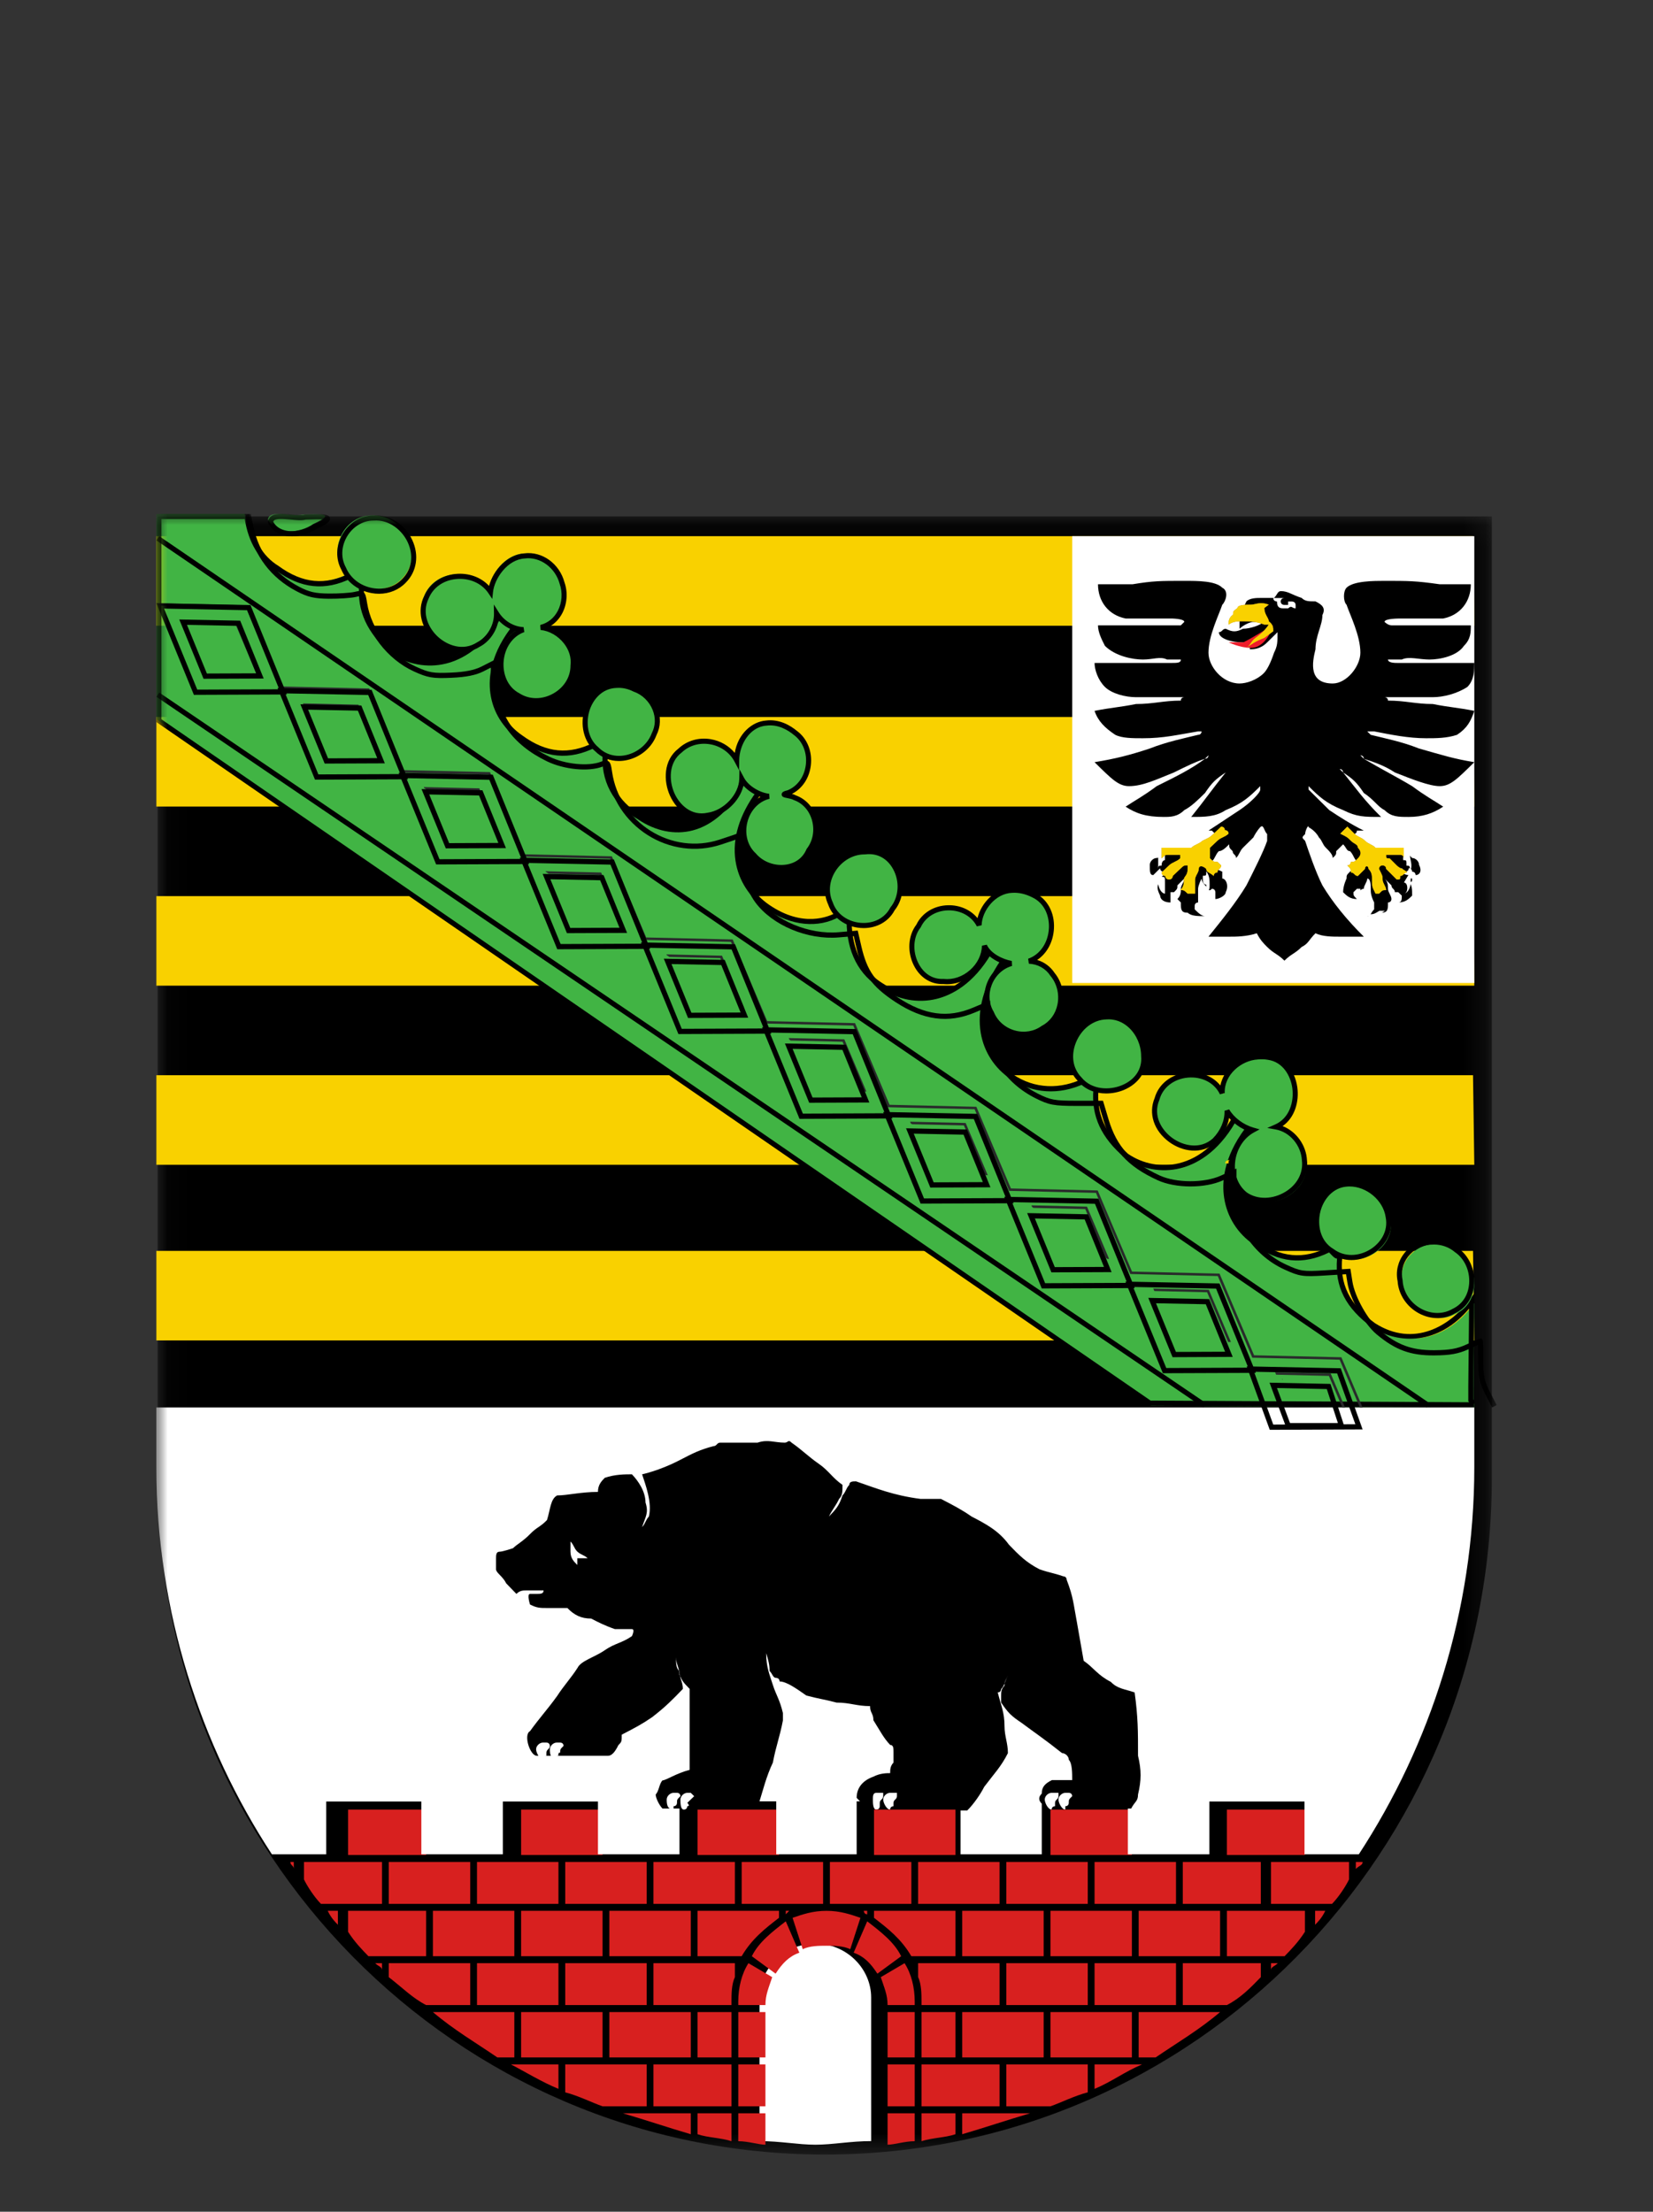 <?xml version="1.0" encoding="UTF-8"?>
<svg width="74px" height="99px" viewBox="0 0 74 99" version="1.1" xmlns="http://www.w3.org/2000/svg" xmlns:xlink="http://www.w3.org/1999/xlink">
    <rect x="0" y="0" width="74" height="99" fill="#333333" stroke="none"/>
    <!-- Generator: Sketch 64 (93537) - https://sketch.com -->
    <title>Logos/Bundesländer/Sachsen-Anhalt</title>
    <desc>Created with Sketch.</desc>
    <defs>
        <polygon id="path-1" points="0.057 0.113 59.785 0.113 59.785 73.441 0.057 73.441"></polygon>
        <polygon id="path-3" points="0 74 60 74 60 0 0 0"></polygon>
    </defs>
    <g id="Logos/Bundesländer/Sachsen-Anhalt" stroke="none" stroke-width="1" fill="none" fill-rule="evenodd">
        <g id="Group-41" transform="translate(7, 23)">
            <g id="Group-3">
                <mask id="mask-2" fill="white">
                    <use xlink:href="#path-1"></use>
                </mask>
                <g id="Clip-2"></g>
                <path d="M29.921,73.441 C13.398,73.441 0.057,59.913 0.057,43.157 L0.057,0.113 L59.785,0.113 L59.785,43.157 C59.785,59.913 46.445,73.441 29.921,73.441" id="Fill-1" fill="#000000" mask="url(#mask-2)"></path>
            </g>
            <path d="M0,37 L0,32.991 L58.943,32.991 L59,37 L0,37 Z M0,29.137 L0,25.128 L58.943,25.128 L59,29.137 L0,29.137 Z M0,21.12 L0,17.111 L58.943,17.111 L59,21.12 L0,21.12 Z M0,13.103 L0,9.094 L58.943,9.094 L59,13.103 L0,13.103 Z M0,5.009 L0,1 L58.943,1 L59,5.009 L0,5.009 Z" id="Fill-4" fill="#F9D100"></path>
            <mask id="mask-4" fill="white">
                <use xlink:href="#path-3"></use>
            </mask>
            <g id="Clip-7"></g>
            <polygon id="Fill-6" fill="#FFFFFF" mask="url(#mask-4)" points="41 21 59 21 59 1 41 1"></polygon>
            <path d="M52.664,7.594 C51.582,7.594 51.736,6.675 51.89,6.063 C51.892,5.45 52.2,4.991 52.2,4.531 C52.355,4.225 52.2,4.071 51.89,3.919 C51.582,3.918 51.427,3.919 51.273,3.765 C50.81,3.612 50.654,3.46 50.346,3.46 C50.191,3.459 50.191,3.612 50.036,3.765 L49.418,3.765 C49.264,3.765 48.954,3.765 48.799,3.919 C48.646,4.225 48.645,4.378 48.491,4.531 L48.491,5.144 C48.646,4.991 48.954,4.837 49.109,4.837 L49.573,4.837 C49.418,4.991 48.954,5.144 48.645,5.144 C48.336,5.297 48.182,5.297 47.872,5.144 C47.719,5.144 47.717,5.297 47.564,5.297 C47.564,5.603 48.182,5.756 48.645,5.756 C48.955,5.756 48.954,5.756 49.109,5.604 C49.109,5.756 49.109,5.756 48.954,5.909 C48.955,5.909 48.954,6.063 48.954,6.063 C49.109,6.062 49.418,6.063 49.726,5.756 C49.883,5.603 50.036,5.45 50.191,5.297 C50.191,5.756 50.191,5.909 50.036,6.216 C49.883,6.675 49.726,6.982 49.573,7.135 C49.264,7.441 48.799,7.594 48.491,7.594 C47.719,7.594 47.1,6.828 47.1,6.216 C47.101,5.45 47.564,4.531 47.717,4.071 C47.873,3.918 48.027,3.46 47.717,3.306 C47.409,3 46.635,3 46.018,3 C44.937,3 44.628,3 43.7,3.153 L42.154,3.153 C42.155,3.918 42.618,4.531 43.391,4.685 C44.01,4.684 44.782,4.685 45.4,4.685 C45.4,4.684 46.018,4.685 46.018,4.837 C46.019,4.837 45.863,4.991 45.863,4.991 L42.154,4.991 C42.155,5.297 42.309,5.604 42.464,5.909 C42.928,6.369 43.7,6.522 44.163,6.522 C44.628,6.522 44.936,6.369 45.245,6.522 C45.555,6.522 45.863,6.522 45.863,6.522 C45.864,6.675 45.709,6.675 45.4,6.675 L42,6.675 C42.001,6.982 42.154,7.441 42.464,7.748 C42.773,8.053 43.391,8.207 43.854,8.207 C44.628,8.207 45.09,8.207 45.863,8.207 C45.864,8.207 46.018,8.207 46.018,8.207 C46.019,8.207 45.863,8.207 45.863,8.36 C45.092,8.36 44.628,8.513 43.854,8.513 C43.083,8.666 42.773,8.667 42,8.819 C42.155,9.279 42.464,9.585 42.928,9.892 C43.237,10.045 43.7,10.045 44.163,10.045 C45.092,10.045 45.709,9.892 46.635,9.738 L46.79,9.738 C46.792,9.738 46.79,9.892 46.635,9.892 C46.019,10.045 45.245,10.198 44.473,10.504 C43.546,10.81 42.928,10.963 42,11.116 C42.773,11.882 43.081,12.189 43.546,12.189 C44.165,12.188 44.782,11.882 45.555,11.576 C46.174,11.27 46.482,11.116 46.945,10.963 C47.101,10.81 47.1,10.811 47.1,10.811 C47.101,10.81 47.1,10.963 46.945,10.963 C46.327,11.423 45.709,11.73 44.782,12.189 C44.165,12.648 43.854,12.801 43.391,13.107 C43.855,13.414 44.318,13.567 45.09,13.567 C45.4,13.567 45.709,13.567 46.018,13.261 C46.327,13.107 46.635,12.801 46.945,12.495 C47.254,12.035 47.409,11.882 47.872,11.576 C47.874,11.576 48.027,11.423 48.027,11.423 C48.028,11.423 47.872,11.576 47.872,11.576 C47.254,12.342 46.945,12.801 46.327,13.567 C46.946,13.567 47.409,13.567 47.872,13.261 C48.646,12.954 48.954,12.648 49.418,12.189 L49.418,12.342 C49.418,12.495 48.954,12.955 48.491,13.261 C48.028,13.567 47.564,13.874 47.1,14.18 L47.254,14.18 C47.409,14.333 47.409,14.333 47.409,14.333 C47.254,14.639 46.945,14.793 46.79,14.945 C46.482,15.098 46.172,15.252 46.018,15.252 L44.936,15.252 C44.937,15.252 44.936,15.405 44.782,15.405 C44.628,15.405 44.473,15.559 44.473,15.711 C44.473,16.017 44.473,16.171 44.628,16.171 L44.782,16.018 C44.937,15.864 44.936,15.864 44.936,15.864 C44.937,16.017 45.09,16.018 45.09,16.018 C45.245,16.017 45.245,15.864 45.4,15.864 L45.555,15.864 C45.4,16.017 45.245,16.171 45.09,16.171 C44.937,16.324 44.936,16.324 44.936,16.324 C44.937,16.477 44.936,16.477 44.936,16.477 C44.782,16.63 44.782,16.783 44.936,17.089 C44.937,17.243 45.09,17.396 45.4,17.396 L45.4,17.089 L45.4,16.937 C45.4,16.936 45.555,16.937 45.555,16.937 C45.709,16.783 45.709,16.783 45.709,16.63 C45.864,16.477 45.863,16.477 46.018,16.324 C46.019,16.477 45.863,16.63 45.863,16.783 C45.864,16.936 45.863,17.089 45.709,17.243 L45.863,17.396 C45.864,17.702 45.863,17.855 46.172,17.855 C46.327,18.008 46.635,18.008 46.945,18.008 C46.792,18.008 46.635,17.855 46.482,17.702 L46.482,17.549 C46.482,17.396 46.635,17.396 46.635,17.396 C46.637,17.089 46.635,16.937 46.635,16.783 C46.637,16.63 46.79,16.324 46.79,16.324 C46.792,16.477 46.945,16.63 47.1,16.783 C47.101,16.783 47.1,16.937 47.254,16.783 C47.409,16.783 47.409,16.937 47.409,16.937 L47.409,17.243 C47.564,17.243 47.872,17.089 47.872,16.937 C48.028,16.63 47.872,16.324 47.717,16.324 C47.719,16.171 47.717,16.171 47.717,16.018 C47.409,15.864 47.254,15.864 47.254,15.711 L47.254,15.559 C47.409,15.405 47.409,15.252 47.564,15.099 C47.719,15.098 47.872,14.945 48.027,14.793 C48.028,14.945 48.027,14.945 48.182,15.099 C48.182,15.252 48.336,15.252 48.336,15.405 C48.491,15.252 48.491,15.099 48.645,14.945 C48.801,14.792 48.954,14.639 49.109,14.486 C49.264,14.18 49.418,14.026 49.418,14.026 C49.573,13.873 49.573,14.18 49.726,14.333 C49.728,14.486 49.726,14.486 49.726,14.639 C49.573,15.098 49.109,16.018 48.799,16.63 C48.336,17.396 47.717,18.162 47.1,18.927 L48.027,18.927 C48.336,18.927 48.799,18.927 49.264,18.774 C49.418,19.08 49.573,19.233 49.726,19.387 C50.036,19.693 50.191,19.693 50.5,20 C50.81,19.693 50.963,19.693 51.273,19.387 C51.582,19.233 51.581,19.081 51.89,18.774 C52.2,18.927 52.663,18.927 52.972,18.927 L54.054,18.927 C53.282,18.161 52.663,17.396 52.2,16.63 C51.892,16.017 51.581,15.099 51.427,14.639 C51.273,14.486 51.273,14.486 51.427,14.333 C51.427,14.18 51.581,13.874 51.581,14.026 C51.582,14.026 51.89,14.18 52.045,14.486 C52.2,14.639 52.2,14.793 52.355,14.945 C52.509,15.098 52.663,15.252 52.663,15.405 C52.818,15.252 52.818,15.252 52.818,15.099 C52.972,14.945 52.972,14.945 53.127,14.793 C53.282,14.945 53.282,15.099 53.435,15.099 C53.592,15.252 53.59,15.405 53.745,15.559 C53.9,15.558 53.9,15.711 53.745,15.711 C53.746,15.864 53.59,15.864 53.435,16.018 C53.282,16.171 53.282,16.171 53.282,16.324 C53.282,16.324 53.127,16.63 53.127,16.937 C53.282,17.089 53.435,17.243 53.745,17.243 C53.592,17.089 53.59,17.089 53.59,16.937 C53.592,16.936 53.745,16.783 53.745,16.783 L53.9,16.783 C53.9,16.936 53.9,16.783 54.054,16.783 C54.054,16.63 54.209,16.477 54.209,16.324 C54.364,16.324 54.364,16.63 54.364,16.783 C54.364,16.936 54.364,17.089 54.517,17.396 C54.519,17.396 54.517,17.396 54.517,17.549 C54.519,17.549 54.517,17.702 54.517,17.702 C54.364,17.855 54.364,18.008 54.209,18.008 C54.364,18.008 54.672,18.008 54.827,17.855 C55.136,17.855 55.136,17.702 55.136,17.396 C55.291,17.396 55.291,17.243 55.291,17.243 C55.291,17.089 55.136,16.937 55.136,16.783 C55.136,16.63 55.136,16.477 54.982,16.324 C55.136,16.477 55.136,16.477 55.291,16.63 C55.291,16.783 55.444,16.783 55.444,16.937 C55.601,16.936 55.599,16.937 55.599,16.937 C55.756,17.089 55.754,17.089 55.754,17.089 C55.756,17.243 55.754,17.396 55.599,17.396 C55.909,17.396 56.064,17.243 56.217,17.089 C56.218,16.783 56.217,16.63 56.064,16.477 C56.218,16.477 56.217,16.477 56.217,16.324 C56.064,16.324 56.064,16.324 56.064,16.171 C55.909,16.171 55.599,16.018 55.444,15.864 L55.754,15.864 C55.756,15.864 55.909,16.018 55.909,16.018 C55.909,16.017 56.064,16.018 56.064,15.864 C56.064,15.864 56.217,15.864 56.217,16.018 C56.373,16.017 56.372,16.171 56.372,16.171 C56.528,16.171 56.681,16.018 56.526,15.711 C56.528,15.558 56.372,15.405 56.217,15.405 C56.218,15.405 56.064,15.252 56.064,15.252 L55.136,15.252 C54.827,15.252 54.517,15.099 54.364,14.945 C54.054,14.792 53.9,14.639 53.59,14.333 C53.592,14.333 53.745,14.333 53.745,14.18 L54.054,14.18 C53.437,13.873 52.972,13.567 52.508,13.261 C52.2,12.954 51.736,12.495 51.581,12.342 C51.582,12.189 51.581,12.035 51.581,12.189 C52.045,12.648 52.355,12.955 53.127,13.261 C53.746,13.567 54.054,13.567 54.827,13.567 C54.054,12.801 53.745,12.342 53.127,11.576 L52.972,11.423 C53.127,11.423 53.127,11.576 53.127,11.576 C53.592,11.882 53.745,12.035 54.054,12.495 C54.519,12.801 54.672,13.107 54.982,13.261 C55.291,13.567 55.599,13.567 56.064,13.567 C56.681,13.567 57.144,13.414 57.608,13.107 C57.146,12.801 56.836,12.648 56.217,12.189 C55.446,11.729 54.827,11.423 54.054,10.963 L53.9,10.811 C53.9,10.81 54.054,10.811 54.054,10.963 C54.519,11.116 54.982,11.27 55.444,11.576 C56.218,11.882 56.991,12.189 57.454,12.189 C57.918,12.188 58.226,11.882 59,11.116 C58.073,10.963 57.608,10.811 56.526,10.504 C55.756,10.198 54.982,10.045 54.364,9.892 C54.364,9.891 54.209,9.738 54.209,9.738 L54.517,9.738 C55.291,9.891 56.064,10.045 56.836,10.045 C57.3,10.045 57.763,10.045 58.226,9.892 C58.69,9.585 58.845,9.279 59,8.819 C58.228,8.666 57.918,8.667 57.144,8.513 C56.373,8.513 55.909,8.36 55.136,8.36 C55.136,8.207 54.982,8.207 54.982,8.207 C55.136,8.207 55.136,8.207 55.136,8.207 C55.909,8.207 56.526,8.207 57.144,8.207 C57.608,8.207 58.226,8.053 58.69,7.748 C59,7.441 59,6.982 59,6.675 L55.599,6.675 C55.446,6.675 55.136,6.675 55.136,6.522 C55.136,6.522 55.444,6.522 55.754,6.522 C56.064,6.369 56.526,6.522 56.991,6.522 C57.455,6.522 58.226,6.369 58.536,5.909 C58.845,5.603 58.845,5.297 58.845,4.991 L55.291,4.991 C55.136,4.991 54.982,4.837 54.982,4.837 C54.982,4.684 55.599,4.685 55.754,4.685 C56.218,4.684 57.144,4.685 57.608,4.685 C58.382,4.531 58.845,3.919 58.845,3.153 L57.454,3.153 C56.373,3 56.064,3 54.981,3 C54.519,3 53.59,3 53.282,3.306 C53.127,3.459 53.127,3.919 53.282,4.071 C53.437,4.531 53.9,5.45 53.9,6.216 C53.9,6.828 53.282,7.594 52.664,7.594" id="Fill-8" fill="#000000" mask="url(#mask-4)"></path>
            <path d="M46.849,16.4 L46.849,16.201 C47.001,16.2 47.001,16.201 47.001,16 C47.152,16.2 47.151,16.4 47.151,16.6 C47.152,16.8 47.151,16.801 47.001,17 L47.001,16.6 C47.001,16.6 46.849,16.6 46.849,16.4" id="Fill-9" fill="#FFFFFF" mask="url(#mask-4)"></path>
            <path d="M46.076,17.923 C45.926,17.923 45.924,17.923 45.924,17.769 C45.774,17.769 45.772,17.769 45.772,17.769 C45.774,17.923 45.772,17.923 45.772,18.077 C45.926,18.231 46.076,18.231 46.228,18.231 C46.228,18.231 46.076,18.231 46.076,18.077 L46.076,17.923 Z" id="Fill-10" fill="#FFFFFF" mask="url(#mask-4)"></path>
            <path d="M45.152,16.5 C45.152,16.25 45.152,16.25 45,16.25 C45.001,16.25 45,16.25 45,16 C44.85,16.25 44.848,16.25 44.848,16.501 C44.85,16.75 45,17 45.152,17 L45.152,16.75 L45.152,16.5" id="Fill-11" fill="#FFFFFF" mask="url(#mask-4)"></path>
            <path d="M45.152,15 C45,15 45,15.251 44.848,15.251 L44.848,16 C44.848,15.749 44.848,15.749 45,15.749 C45,15.5 45.15,15.5 45.15,15.5 C45.152,15.5 45.15,15.5 45.15,15.251 C45.152,15.25 45.15,15.251 45.152,15" id="Fill-12" fill="#FFFFFF" mask="url(#mask-4)"></path>
            <path d="M47.668,14 C47.668,14 47.833,14 47.833,14.158 C47.835,14.158 48,14.158 48,14.316 C47.835,14.474 47.668,14.474 47.501,14.632 C47.334,14.789 47.334,14.789 47.167,14.947 C47.168,15.105 47.167,15.263 47.167,15.421 C47.334,15.579 47.334,15.579 47.501,15.579 C47.501,15.579 47.668,15.736 47.668,15.736 C47.668,15.894 47.501,15.894 47.501,16.053 C47.334,16.052 47.334,16.21 47.334,16.21 C47.168,16.052 47,16.053 47,15.894 C46.835,15.736 46.666,15.736 46.666,15.894 C46.668,16.052 46.501,16.21 46.501,16.368 L46.501,17 C46.334,16.999 46.334,17 46.167,17 C46.002,16.842 46,16.842 45.833,16.842 C46.002,16.684 46,16.526 46,16.368 C46.002,16.21 46.167,16.21 46.167,15.894 C46.168,15.894 46.167,15.736 46.167,15.736 C46.002,15.736 46,15.736 45.833,15.894 C45.668,16.052 45.668,16.053 45.501,16.21 C45.501,16.21 45.501,16.368 45.334,16.368 C45.334,16.368 45.167,16.368 45.167,16.21 C45.002,16.21 45,16.053 45,16.053 C45.167,15.894 45.167,15.894 45.334,15.736 C45.501,15.579 45.668,15.579 45.833,15.421 C45.835,15.421 45.833,15.421 45.833,15.263 L45.334,15.263 C45.167,15.263 45.167,15.263 45,15.421 C45.002,15.263 45,15.263 45,15.106 C45.002,15.105 45,14.947 45,14.947 L46.334,14.947 C46.501,14.789 46.666,14.789 46.833,14.632 C47.168,14.474 47.167,14.474 47.334,14.316 C47.501,14.158 47.501,14.158 47.668,14" id="Fill-13" fill="#A77F29" mask="url(#mask-4)"></path>
            <path d="M47.668,14 C47.668,14 47.833,14 47.833,14.158 C47.835,14.158 48,14.158 48,14.316 C47.835,14.474 47.668,14.474 47.501,14.632 C47.334,14.789 47.334,14.789 47.167,14.947 C47.168,15.105 47.167,15.263 47.167,15.421 C47.334,15.579 47.334,15.579 47.501,15.579 C47.501,15.579 47.668,15.736 47.668,15.736 C47.668,15.894 47.501,15.894 47.501,16.053 C47.334,16.052 47.334,16.21 47.334,16.21 C47.168,16.052 47,16.053 47,15.894 C46.835,15.736 46.666,15.736 46.666,15.894 C46.668,16.052 46.501,16.21 46.501,16.368 L46.501,17 C46.334,16.999 46.334,17 46.167,17 C46.002,16.842 46,16.842 45.833,16.842 C46.002,16.684 46,16.526 46,16.368 C46.002,16.21 46.167,16.21 46.167,15.894 C46.168,15.894 46.167,15.736 46.167,15.736 C46.002,15.736 46,15.736 45.833,15.894 C45.668,16.052 45.668,16.053 45.501,16.21 C45.501,16.21 45.501,16.368 45.334,16.368 C45.334,16.368 45.167,16.368 45.167,16.21 C45.002,16.21 45,16.053 45,16.053 C45.167,15.894 45.167,15.894 45.334,15.736 C45.501,15.579 45.668,15.579 45.833,15.421 C45.835,15.421 45.833,15.421 45.833,15.263 L45.334,15.263 C45.167,15.263 45.167,15.263 45,15.421 C45.002,15.263 45,15.263 45,15.106 C45.002,15.105 45,14.947 45,14.947 L46.334,14.947 C46.501,14.789 46.666,14.789 46.833,14.632 C47.168,14.474 47.167,14.474 47.334,14.316 C47.501,14.158 47.501,14.158 47.668,14" id="Fill-14" fill="#F9D100" mask="url(#mask-4)"></path>
            <path d="M53.152,16.4 C53.152,16.4 53.15,16.4 53.15,16.201 C53.152,16.2 52.998,16.201 52.998,16 C52.848,16.2 52.848,16.4 52.848,16.6 C52.848,16.8 52.998,16.801 52.998,17 C53,16.8 52.998,16.801 53.15,16.6 C53.152,16.6 53.15,16.6 53.152,16.4" id="Fill-15" fill="#FFFFFF" mask="url(#mask-4)"></path>
            <path d="M54.252,17.923 C54.5,17.923 54.5,17.923 54.75,17.769 C54.75,17.769 54.75,17.769 55,17.769 C54.75,17.923 54.75,17.923 54.75,18.077 C54.5,18.231 54.5,18.231 54,18.231 C54.252,18.231 54.25,18.231 54.25,18.077 C54.252,18.077 54.25,17.923 54.252,17.923" id="Fill-16" fill="#FFFFFF" mask="url(#mask-4)"></path>
            <path d="M55.85,16.5 L56,16.25 L56.152,16 L56.152,16.501 C56.152,16.75 56,17 55.848,17 C56,17 56,16.75 56,16.75 C56,16.5 55.848,16.501 55.85,16.5" id="Fill-17" fill="#FFFFFF" mask="url(#mask-4)"></path>
            <path d="M55.815,15 C55.967,15 55.965,15.251 56.117,15.251 C56.119,15.5 56.269,15.749 56.117,16 C56.119,15.749 56.117,15.749 55.965,15.749 C55.967,15.5 55.965,15.5 55.815,15.5 L55.815,15.251 L55.815,15" id="Fill-18" fill="#FFFFFF" mask="url(#mask-4)"></path>
            <path d="M53.316,14 C53.316,14 53.315,14 53.158,14.158 L53,14.316 C53.316,14.474 53.315,14.474 53.473,14.632 C53.633,14.789 53.789,14.789 53.789,14.947 C53.947,15.105 53.947,15.263 53.789,15.421 C53.633,15.579 53.631,15.579 53.473,15.579 C53.474,15.579 53.473,15.736 53.315,15.736 C53.474,15.894 53.473,15.894 53.473,16.053 C53.633,16.052 53.631,16.21 53.789,16.21 C53.947,16.052 53.947,16.053 54.106,15.894 C54.106,15.736 54.264,15.736 54.264,15.894 C54.422,16.052 54.42,16.21 54.42,16.368 C54.422,16.684 54.42,16.684 54.578,17 C54.58,16.999 54.737,17 54.737,17 C54.895,16.842 54.895,16.842 55.053,16.842 C55.053,16.684 54.895,16.526 54.895,16.368 C54.895,16.21 54.895,16.21 54.737,15.894 C54.737,15.894 54.737,15.736 54.895,15.736 C54.895,15.736 55.053,15.736 55.053,15.894 C55.211,16.052 55.211,16.053 55.368,16.21 C55.369,16.21 55.526,16.368 55.526,16.368 C55.685,16.368 55.684,16.368 55.684,16.21 C55.842,16.21 55.842,16.053 56,16.053 C55.842,15.894 55.684,15.894 55.526,15.736 C55.369,15.579 55.368,15.579 55.211,15.421 C55.053,15.421 55.053,15.421 55.053,15.263 L55.684,15.263 C55.685,15.263 55.842,15.263 55.842,15.421 L55.842,15.106 L55.842,14.947 L54.578,14.947 C54.422,14.789 54.264,14.789 54.105,14.632 C53.947,14.474 53.789,14.474 53.631,14.316 C53.474,14.158 53.473,14.158 53.316,14" id="Fill-19" fill="#A77F29" mask="url(#mask-4)"></path>
            <path d="M53.316,14 C53.316,14 53.315,14 53.158,14.158 L53,14.316 C53.316,14.474 53.315,14.474 53.473,14.632 C53.633,14.789 53.789,14.789 53.789,14.947 C53.947,15.105 53.947,15.263 53.789,15.421 C53.633,15.579 53.631,15.579 53.473,15.579 C53.474,15.579 53.473,15.736 53.315,15.736 C53.474,15.894 53.473,15.894 53.473,16.053 C53.633,16.052 53.631,16.21 53.789,16.21 C53.947,16.052 53.947,16.053 54.106,15.894 C54.106,15.736 54.264,15.736 54.264,15.894 C54.422,16.052 54.42,16.21 54.42,16.368 C54.422,16.684 54.42,16.684 54.578,17 C54.58,16.999 54.737,17 54.737,17 C54.895,16.842 54.895,16.842 55.053,16.842 C55.053,16.684 54.895,16.526 54.895,16.368 C54.895,16.21 54.895,16.21 54.737,15.894 C54.737,15.894 54.737,15.736 54.895,15.736 C54.895,15.736 55.053,15.736 55.053,15.894 C55.211,16.052 55.211,16.053 55.368,16.21 C55.369,16.21 55.526,16.368 55.526,16.368 C55.685,16.368 55.684,16.368 55.684,16.21 C55.842,16.21 55.842,16.053 56,16.053 C55.842,15.894 55.684,15.894 55.526,15.736 C55.369,15.579 55.368,15.579 55.211,15.421 C55.053,15.421 55.053,15.421 55.053,15.263 L55.684,15.263 C55.685,15.263 55.842,15.263 55.842,15.421 L55.842,15.106 L55.842,14.947 L54.578,14.947 C54.422,14.789 54.264,14.789 54.105,14.632 C53.947,14.474 53.789,14.474 53.631,14.316 C53.474,14.158 53.473,14.158 53.316,14" id="Fill-20" fill="#F9D100" mask="url(#mask-4)"></path>
            <path d="M48,5.749 L48.666,5.749 C49.167,5.499 49.499,5.251 49.999,5 L50,5 C49.833,5.499 49.499,6 48.998,6 C48.499,5.999 47.999,5.749 48,5.749" id="Fill-21" fill="#EE1C2A" mask="url(#mask-4)"></path>
            <path d="M48.801,6 C49.001,5.851 49.001,5.703 49.201,5.554 C49.401,5.405 49.6,5.257 49.8,4.958 L49.6,4.958 C49.201,4.81 49.001,4.81 48.6,4.81 C48.402,4.81 48.2,4.81 48,4.958 C48.002,4.81 48,4.661 48.2,4.512 C48.202,4.363 48.2,4.364 48.4,4.215 C48.402,4.066 48.801,4.066 49.001,4.066 C49.201,4.066 49.399,3.917 49.8,4.066 C49.8,4.066 49.6,4.215 49.6,4.215 C49.602,4.512 49.8,4.661 49.8,4.81 C50,4.958 50,5.107 50,5.257 C49.8,5.405 49.8,5.405 49.6,5.554 C49.201,5.702 49.001,5.851 48.801,6" id="Fill-22" fill="#A77F29" mask="url(#mask-4)"></path>
            <path d="M48.801,6 C49.001,5.851 49.001,5.703 49.201,5.554 C49.401,5.405 49.6,5.257 49.8,4.958 L49.6,4.958 C49.201,4.81 49.001,4.81 48.6,4.81 C48.402,4.81 48.2,4.81 48,4.958 C48.002,4.81 48,4.661 48.2,4.512 C48.202,4.363 48.2,4.364 48.4,4.215 C48.402,4.066 48.801,4.066 49.001,4.066 C49.201,4.066 49.399,3.917 49.8,4.066 C49.8,4.066 49.6,4.215 49.6,4.215 C49.602,4.512 49.8,4.661 49.8,4.81 C50,4.958 50,5.107 50,5.257 C49.8,5.405 49.8,5.405 49.6,5.554 C49.201,5.702 49.001,5.851 48.801,6" id="Fill-23" fill="#F9D100" mask="url(#mask-4)"></path>
            <path d="M50.501,3.769 C50.334,3.769 50.332,3.924 50.332,3.924 C50.334,3.923 50.332,4.077 50.499,4.077 L50.666,4.077 C50.668,3.923 50.666,3.924 50.666,3.924 C50.668,3.923 50.666,3.924 50.833,3.924 C50.833,3.923 51,3.924 51,4.077 L51,4.231 C50.833,4.231 50.833,4.077 50.666,4.231 L50.499,4.231 C50.334,4.231 50.167,4.231 50.167,3.924 C50.167,3.923 50,3.924 50,3.769 L50.501,3.769 Z" id="Fill-24" fill="#FFFFFF" mask="url(#mask-4)"></path>
            <path d="M39.77,57.549 C39.77,57.699 39.923,58 40.077,58 C40.077,57.999 40.077,57.849 40.231,57.849 C40.231,57.849 40.231,57.699 40.231,57.699 C40.231,57.549 40.385,57.55 40.385,57.399 C40.385,57.399 40.385,57.249 40.385,57.249 L40.077,57.249 C39.924,57.249 39.769,57.399 39.77,57.549 M40.385,57.549 C40.385,57.699 40.538,58 40.692,58 C40.693,57.999 40.692,57.849 40.692,57.849 C40.847,57.849 40.846,57.699 40.846,57.699 C40.847,57.549 40.846,57.55 41,57.399 C41.001,57.399 41,57.249 40.846,57.249 L40.692,57.249 C40.539,57.249 40.385,57.399 40.385,57.549 M32.077,57.549 C32.077,57.699 32.077,58 32.231,58 C32.385,57.999 32.384,57.849 32.384,57.849 C32.385,57.849 32.384,57.699 32.384,57.699 C32.385,57.549 32.538,57.55 32.538,57.399 C32.539,57.399 32.538,57.249 32.538,57.249 L32.231,57.249 C32.077,57.249 32.077,57.399 32.077,57.549 M32.539,57.549 C32.539,57.699 32.692,58 32.846,58 C32.846,57.999 32.846,57.849 33,57.849 C33,57.849 33,57.699 33,57.699 C33,57.549 33.153,57.55 33.153,57.399 C33.154,57.399 33.153,57.249 33.153,57.249 L32.846,57.249 C32.693,57.249 32.538,57.399 32.539,57.549 M22.846,57.549 C22.846,57.699 22.846,58 23.153,58 C23.154,57.999 23.153,57.849 23.153,57.849 C23.308,57.849 23.307,57.699 23.307,57.699 C23.308,57.549 23.307,57.55 23.461,57.399 C23.462,57.399 23.461,57.249 23.307,57.249 L23.153,57.249 C23,57.249 22.846,57.399 22.846,57.549 M23.461,57.549 C23.461,57.699 23.461,58 23.615,58 C23.769,57.999 23.769,57.849 23.769,57.849 C23.923,57.849 23.769,57.699 23.769,57.699 C23.923,57.549 23.923,57.55 24.076,57.399 C24.077,57.399 23.923,57.249 23.923,57.249 L23.769,57.249 C23.616,57.249 23.461,57.399 23.461,57.549 M17,55.3 C17,55.449 17.153,55.749 17.307,55.749 C17.308,55.749 17.307,55.599 17.461,55.599 C17.462,55.599 17.461,55.45 17.461,55.45 C17.462,55.3 17.615,55.3 17.615,55.149 C17.615,55.149 17.615,55 17.461,55 C17.462,55 17.461,55 17.307,55 C17.154,55 16.999,55.149 17,55.3 M17.615,55.3 C17.615,55.449 17.615,55.749 17.922,55.749 C17.923,55.749 17.922,55.599 17.922,55.599 C18.077,55.599 17.922,55.45 18.076,55.45 C18.077,55.3 18.076,55.3 18.23,55.149 C18.231,55.149 18.23,55 18.076,55 C18.077,55 17.922,55 17.922,55 C17.769,55 17.615,55.149 17.615,55.3 M18.539,46 C18.539,46.15 18.538,46.3 18.538,46.451 C18.539,46.75 18.692,46.9 18.846,47.05 L18.846,46.75 L19.307,46.75 C19.154,46.6 18.999,46.6 18.845,46.451 C18.692,46.3 18.692,46.15 18.539,46" id="Fill-25" fill="#FFFFFF" mask="url(#mask-4)"></path>
            <path d="M32,72.839 C31.063,72.839 30.281,73 29.5,73 C28.719,72.999 27.937,72.839 27,72.839 L27.001,66.41 C27.001,65.125 28.094,64 29.5,64 C30.906,64 31.999,65.125 31.999,66.41 L32,72.839 L32,72.839 Z" id="Fill-26" fill="#FFFFFF" mask="url(#mask-4)"></path>
            <path d="M6.608,60.344 L10.101,60.344 L10.101,62.219 L7.367,62.219 C7.063,61.906 6.759,61.437 6.607,61.125 L6.608,60.344 Z M26.203,62.219 L29.848,62.219 L29.848,60.344 L26.203,60.344 L26.203,62.219 Z M22.253,62.219 L25.899,62.219 L25.899,60.344 L22.253,60.344 L22.253,62.219 Z M18.304,62.219 L21.95,62.219 L21.95,60.344 L18.304,60.344 L18.304,62.219 Z M14.354,62.219 L18,62.219 L18,60.344 L14.354,60.344 L14.354,62.219 Z M10.405,62.219 L14.051,62.219 L14.051,60.344 L10.405,60.344 L10.405,62.219 Z M6,60.344 L6.152,60.344 L6.152,60.656 C6.152,60.5 5.999,60.5 6,60.344 L6,60.344 Z M30.152,62.219 L33.798,62.219 L33.798,60.344 L30.152,60.344 L30.152,62.219 Z M34.101,62.219 L37.747,62.219 L37.747,60.344 L34.101,60.344 L34.101,62.219 Z M38.051,62.219 L41.696,62.219 L41.696,60.344 L38.051,60.344 L38.051,62.219 Z M42,62.219 L45.646,62.219 L45.646,60.344 L42,60.344 L42,62.219 Z M45.95,62.219 L49.443,62.219 L49.443,60.344 L45.95,60.344 L45.95,62.219 Z M49.899,60.344 L53.393,60.344 L53.393,61.125 C53.241,61.437 52.936,61.906 52.632,62.219 L49.899,62.219 L49.899,60.344 Z M53.697,60.344 L54,60.344 C54,60.5 53.848,60.5 53.696,60.656 L53.697,60.344 Z M24.228,62.531 L27.873,62.531 L27.873,62.844 C27.266,63.313 26.658,63.781 26.202,64.563 L24.228,64.563 L24.228,62.531 Z M20.279,64.562 L23.924,64.562 L23.924,62.531 L20.279,62.531 L20.279,64.562 Z M16.329,64.562 L19.975,64.562 L19.975,62.531 L16.329,62.531 L16.329,64.562 Z M12.38,64.562 L16.025,64.562 L16.025,62.531 L12.38,62.531 L12.38,64.562 Z M8.582,62.531 L12.076,62.531 L12.076,64.563 L9.494,64.563 C9.19,64.25 8.885,63.938 8.582,63.47 L8.582,62.531 Z M7.671,62.531 L8.127,62.531 L8.127,63.156 C7.975,63 7.822,62.844 7.671,62.531 L7.671,62.531 Z M32.127,62.531 L35.772,62.531 L35.772,64.563 L33.798,64.563 C33.342,63.781 32.734,63.313 32.126,62.844 L32.127,62.531 Z M36.076,64.562 L39.722,64.562 L39.722,62.531 L36.076,62.531 L36.076,64.562 Z M40.026,64.562 L43.671,64.562 L43.671,62.531 L40.026,62.531 L40.026,64.562 Z M43.975,64.562 L47.62,64.562 L47.62,62.531 L43.975,62.531 L43.975,64.562 Z M47.925,62.531 L51.418,62.531 L51.418,63.469 C51.114,63.938 50.81,64.251 50.507,64.563 L47.925,64.563 L47.925,62.531 Z M51.874,62.531 L52.329,62.531 C52.177,62.844 52.025,63.001 51.873,63.156 L51.874,62.531 Z M22.253,64.875 L25.899,64.875 L25.899,65.5 C25.747,65.812 25.746,66.281 25.746,66.594 L25.747,66.75 L22.253,66.75 L22.253,64.875 Z M18.304,66.75 L21.95,66.75 L21.95,64.875 L18.304,64.875 L18.304,66.75 Z M14.354,66.75 L18,66.75 L18,64.875 L14.354,64.875 L14.354,66.75 Z M10.405,64.875 L14.051,64.875 L14.051,66.75 L12.076,66.75 C11.468,66.438 11.012,65.969 10.404,65.5 L10.405,64.875 Z M9.798,64.875 L10.101,64.875 L10.101,65.188 C10.101,65.031 9.949,65.031 9.798,64.875 L9.798,64.875 Z M34.101,64.875 L37.747,64.875 L37.747,66.75 L34.253,66.75 L34.253,66.594 C34.253,66.281 34.253,65.812 34.101,65.5 L34.101,64.875 Z M38.051,66.75 L41.696,66.75 L41.696,64.875 L38.051,64.875 L38.051,66.75 Z M42,66.75 L45.646,66.75 L45.646,64.875 L42,64.875 L42,66.75 Z M45.95,64.875 L49.443,64.875 L49.443,65.5 C48.988,65.969 48.532,66.438 47.923,66.75 L45.95,66.75 L45.95,64.875 Z M49.9,64.875 L50.202,64.875 C50.05,65.031 49.898,65.031 49.898,65.188 L49.9,64.875 Z M24.228,69.094 L25.747,69.094 L25.747,67.062 L24.228,67.062 L24.228,69.094 Z M20.279,69.094 L23.924,69.094 L23.924,67.062 L20.279,67.062 L20.279,69.094 Z M16.329,69.094 L19.975,69.094 L19.975,67.062 L16.329,67.062 L16.329,69.094 Z M12.38,67.062 L16.025,67.062 L16.025,69.094 L15.266,69.094 C14.355,68.469 13.291,67.844 12.379,67.062 L12.38,67.062 Z M34.253,69.094 L35.772,69.094 L35.772,67.062 L34.253,67.062 L34.253,69.094 Z M36.076,69.094 L39.722,69.094 L39.722,67.062 L36.076,67.062 L36.076,69.094 Z M40.026,69.094 L43.671,69.094 L43.671,67.062 L40.026,67.062 L40.026,69.094 Z M43.975,67.062 L47.62,67.062 C46.709,67.844 45.646,68.469 44.734,69.094 L43.975,69.094 L43.975,67.062 Z M22.253,71.281 L25.747,71.281 L25.747,69.406 L22.253,69.406 L22.253,71.281 Z M18.304,69.406 L21.95,69.406 L21.95,71.281 L19.975,71.281 C19.519,71.125 18.911,70.813 18.303,70.656 L18.304,69.406 Z M15.874,69.406 L18,69.406 L18,70.5 C17.24,70.188 16.48,69.719 15.874,69.406 L15.874,69.406 Z M34.253,71.281 L37.747,71.281 L37.747,69.406 L34.253,69.406 L34.253,71.281 Z M38.051,69.406 L41.696,69.406 L41.696,70.656 C41.089,70.813 40.481,71.125 40.025,71.281 L38.051,71.281 L38.051,69.406 Z M42,69.406 L44.127,69.406 C43.368,69.719 42.759,70.188 42,70.501 L42,69.406 L42,69.406 Z M24.228,71.594 L25.747,71.594 L25.747,72.844 C25.291,72.688 24.683,72.688 24.227,72.531 L24.228,71.594 Z M20.886,71.594 L23.924,71.594 L23.924,72.531 C22.861,72.219 21.949,71.907 20.886,71.594 L20.886,71.594 Z M34.253,71.594 L35.772,71.594 L35.772,72.531 C35.317,72.688 34.708,72.688 34.253,72.844 L34.253,71.594 Z M36.076,71.594 L39.114,71.594 C38.051,71.906 37.139,72.219 36.075,72.531 L36.076,71.594 Z M24.228,60.031 L27.873,60.031 L27.873,58 L24.228,58 L24.228,60.031 Z M16.329,60.031 L19.975,60.031 L19.975,58 L16.329,58 L16.329,60.031 Z M8.582,60.031 L12.076,60.031 L12.076,58 L8.582,58 L8.582,60.031 Z M32.127,60.031 L35.772,60.031 L35.772,58 L32.127,58 L32.127,60.031 Z M40.026,60.031 L43.671,60.031 L43.671,58 L40.026,58 L40.026,60.031 Z M47.924,60.031 L51.418,60.031 L51.418,58 L47.924,58 L47.924,60.031 Z M28.177,62.531 L28.329,62.531 L28.177,62.687 L28.177,62.531 Z M31.671,62.531 L31.823,62.531 L31.823,62.687 C31.671,62.687 31.671,62.532 31.671,62.531 L31.671,62.531 Z M33.949,72.844 C33.494,72.844 33.037,73 32.734,73 L32.734,71.594 L33.949,71.594 L33.949,72.844 Z M27.266,73 C26.962,73 26.506,72.844 26.05,72.844 L26.051,71.594 L27.266,71.594 L27.266,73 Z M26.051,69.094 L27.266,69.094 L27.266,67.062 L26.051,67.062 L26.051,69.094 Z M26.051,71.281 L27.266,71.281 L27.266,69.406 L26.051,69.406 L26.051,71.281 Z M26.658,64.563 C26.962,63.938 27.569,63.469 28.177,63.001 L28.785,64.406 C28.329,64.563 28.025,64.875 27.721,65.344 L26.658,64.563 Z M27.57,65.5 L26.506,64.875 C26.203,65.344 26.05,65.969 26.05,66.594 L26.051,66.75 L27.266,66.75 C27.266,66.281 27.417,65.969 27.57,65.5 L27.57,65.5 Z M32.734,69.094 L33.949,69.094 L33.949,67.062 L32.734,67.062 L32.734,69.094 Z M32.734,71.281 L33.949,71.281 L33.949,69.406 L32.734,69.406 L32.734,71.281 Z M33.342,64.563 C33.038,63.938 32.43,63.469 31.822,63.001 L31.215,64.406 C31.671,64.563 31.974,64.875 32.278,65.344 L33.342,64.563 Z M32.431,65.5 L33.494,64.875 C33.798,65.344 33.949,65.969 33.949,66.594 L33.949,66.75 L32.734,66.75 C32.734,66.281 32.582,65.969 32.43,65.5 L32.431,65.5 Z M30,62.531 C29.393,62.531 28.936,62.687 28.481,62.844 L28.937,64.25 C29.241,64.094 29.696,64.094 29.999,64.094 C30.304,64.094 30.759,64.094 31.063,64.251 L31.519,62.844 C31.063,62.687 30.607,62.532 30,62.531 L30,62.531 Z" id="Fill-27" fill="#D8201F" mask="url(#mask-4)"></path>
            <path d="M0,0 L0,9.196 L44.536,39.923 L59,40 L59,39.847 C58.986,39.829 58.974,39.81 58.961,39.792 L58.961,39.184 L59,35.331 C57.631,37.198 55.808,37.198 54.591,36.42 C53.527,35.642 52.921,34.71 53.072,33.31 C52.92,33.31 52.918,33.308 52.766,33.153 L52.616,32.996 C51.399,33.62 50.334,33.464 49.268,32.687 C47.9,31.753 47.293,29.727 48.966,27.548 C48.966,27.548 48.812,27.395 48.66,27.395 C48.507,27.239 48.511,27.237 48.357,27.082 C46.989,29.573 44.859,29.727 43.489,28.794 C42.578,28.015 41.972,27.084 42.123,25.683 C41.971,25.683 41.971,25.682 41.817,25.527 C41.817,25.527 41.668,25.526 41.668,25.37 C40.451,25.993 39.232,25.839 38.319,25.217 C36.951,24.283 36.345,22.256 38.017,19.922 C37.865,19.922 37.715,19.769 37.714,19.769 C37.562,19.613 37.409,19.61 37.408,19.455 C36.04,21.945 33.913,22.101 32.544,21.167 C31.48,20.544 31.022,19.455 31.021,18.21 C31.021,18.055 30.869,18.056 30.868,18.057 C30.716,17.901 30.718,17.9 30.566,17.9 C29.501,18.523 28.287,18.213 27.374,17.591 C26.005,16.656 25.244,14.633 27.068,12.299 C26.916,12.299 26.765,12.298 26.612,12.142 C26.612,12.142 26.459,11.984 26.306,11.829 C24.938,14.475 22.964,14.475 21.595,13.541 C20.531,12.918 19.921,11.828 20.072,10.584 C20.072,10.584 19.923,10.431 19.923,10.431 C19.771,10.431 19.77,10.274 19.617,10.274 C18.4,10.897 17.337,10.739 16.272,9.961 C14.903,9.027 14.295,7.004 16.119,4.826 C15.967,4.669 15.816,4.672 15.664,4.516 C15.512,4.516 15.51,4.359 15.358,4.359 C13.989,6.849 11.863,7.005 10.493,6.071 C9.581,5.294 8.972,4.358 9.123,2.957 C8.971,2.957 8.974,2.804 8.821,2.804 C8.821,2.804 8.669,2.647 8.668,2.648 C7.451,3.27 6.388,3.113 5.323,2.334 C4.563,1.868 4.109,1.09 3.957,0 L3.498,0 L0,0 Z" id="Fill-28" fill="#41B444" mask="url(#mask-4)"></path>
            <path d="M44.51,39.692 L58.768,39.767 L58.731,39.716 L58.731,39.072 L58.766,35.576 C57.404,37.198 55.632,37.189 54.431,36.422 C53.242,35.555 52.753,34.602 52.854,33.341 C52.762,33.326 52.715,33.282 52.594,33.159 L52.501,33.062 C51.321,33.638 50.246,33.524 49.123,32.707 C48.406,32.219 47.936,31.479 47.803,30.627 C47.693,29.923 47.768,28.82 48.729,27.524 C48.685,27.495 48.631,27.468 48.584,27.468 L48.583,27.468 L48.536,27.468 L48.503,27.434 C48.434,27.364 48.397,27.325 48.363,27.289 C48.345,27.27 48.327,27.251 48.306,27.229 C47.494,28.63 46.515,29.127 45.828,29.295 C44.993,29.5 44.097,29.334 43.37,28.839 L43.36,28.831 C42.29,27.919 41.851,26.967 41.948,25.759 C41.863,25.745 41.817,25.707 41.715,25.605 C41.657,25.592 41.593,25.56 41.552,25.5 C40.419,26.034 39.212,25.957 38.22,25.283 C37.518,24.805 37.052,24.081 36.907,23.245 C36.73,22.222 37.036,21.1 37.794,19.99 C37.73,19.959 37.675,19.918 37.637,19.886 L37.633,19.886 L37.6,19.852 C37.552,19.802 37.503,19.771 37.455,19.741 C37.43,19.725 37.403,19.707 37.377,19.687 C36.568,21.058 35.602,21.546 34.922,21.713 C34.088,21.917 33.194,21.751 32.468,21.257 C31.445,20.659 30.901,19.608 30.9,18.22 C30.9,18.212 30.9,18.203 30.896,18.196 L30.861,18.232 L30.781,18.15 C30.675,18.041 30.663,18.03 30.589,18.028 C29.637,18.569 28.416,18.448 27.318,17.701 C26.554,17.18 26.059,16.409 25.926,15.53 C25.776,14.542 26.097,13.479 26.856,12.444 C26.755,12.424 26.647,12.377 26.542,12.27 C26.542,12.269 26.453,12.179 26.345,12.068 C25.721,13.211 24.914,13.937 24.006,14.172 C23.206,14.379 22.337,14.203 21.561,13.675 C20.448,13.025 19.861,11.907 19.988,10.68 C19.963,10.654 19.931,10.621 19.908,10.598 C19.817,10.582 19.764,10.528 19.726,10.49 C19.701,10.465 19.689,10.453 19.675,10.449 C18.479,11.049 17.392,10.942 16.256,10.113 C15.53,9.619 15.065,8.877 14.951,8.027 C14.855,7.321 14.965,6.216 16.009,4.928 C15.972,4.903 15.934,4.884 15.892,4.863 C15.823,4.828 15.745,4.789 15.667,4.718 C15.575,4.703 15.521,4.648 15.484,4.61 C15.476,4.602 15.469,4.595 15.464,4.59 C14.645,6.029 13.652,6.535 12.957,6.705 C12.123,6.909 11.229,6.742 10.503,6.248 L10.493,6.241 C9.429,5.336 8.978,4.35 9.079,3.145 C9.03,3.122 8.997,3.088 8.971,3.062 C8.936,3.026 8.927,3.02 8.9,3.02 L8.853,3.02 L8.82,2.986 C8.819,2.985 8.768,2.932 8.725,2.888 C7.546,3.464 6.472,3.349 5.35,2.531 C4.598,2.071 4.127,1.296 3.957,0.232 L0.227,0.232 L0.227,9.197 L44.51,39.692 Z M58.996,40 L44.44,39.923 L44.412,39.904 L0,9.32 L0,0 L4.153,0 L4.167,0.099 C4.313,1.142 4.753,1.895 5.474,2.337 C6.551,3.122 7.573,3.218 8.697,2.645 L8.721,2.632 L8.748,2.632 C8.793,2.632 8.796,2.632 8.951,2.792 C9.042,2.807 9.094,2.861 9.131,2.898 C9.166,2.934 9.175,2.94 9.201,2.94 L9.328,2.94 L9.314,3.069 C9.186,4.249 9.593,5.172 10.634,6.059 C11.307,6.515 12.134,6.668 12.904,6.48 C13.856,6.246 14.689,5.525 15.312,4.393 L15.345,4.334 L15.411,4.334 C15.531,4.33 15.6,4.401 15.644,4.446 C15.68,4.483 15.689,4.49 15.716,4.49 L15.763,4.49 L15.796,4.524 C15.859,4.587 15.921,4.619 15.993,4.655 C16.071,4.695 16.161,4.74 16.25,4.832 L16.324,4.908 L16.256,4.989 C15.418,5.987 15.044,7.027 15.175,7.995 C15.281,8.779 15.711,9.463 16.385,9.922 C17.458,10.705 18.479,10.801 19.603,10.227 L19.627,10.214 L19.654,10.214 C19.777,10.214 19.843,10.282 19.886,10.326 C19.923,10.363 19.932,10.37 19.958,10.37 C20.006,10.37 20.006,10.37 20.188,10.556 L20.227,10.596 L20.22,10.652 C20.079,11.805 20.626,12.861 21.681,13.478 C22.409,13.973 23.213,14.138 23.951,13.948 C24.831,13.72 25.614,12.985 26.217,11.822 L26.288,11.684 L26.397,11.794 C26.549,11.949 26.702,12.106 26.702,12.106 C26.822,12.228 26.934,12.228 27.076,12.228 L27.312,12.228 L27.164,12.416 C26.352,13.453 26.002,14.517 26.15,15.495 C26.274,16.309 26.733,17.024 27.443,17.508 C28.936,18.523 30.081,18.059 30.504,17.812 L30.53,17.796 L30.56,17.796 C30.74,17.796 30.773,17.815 30.912,17.956 C30.935,17.961 30.956,17.968 30.972,17.975 C31.071,18.017 31.127,18.106 31.127,18.22 C31.127,19.126 31.381,20.355 32.587,21.06 C33.267,21.522 34.097,21.677 34.869,21.488 C35.821,21.254 36.654,20.533 37.277,19.402 L37.488,19.019 L37.489,19.458 C37.489,19.484 37.492,19.491 37.575,19.544 C37.619,19.572 37.671,19.605 37.725,19.654 L37.728,19.656 C37.738,19.666 37.749,19.676 37.759,19.686 L37.76,19.687 C37.821,19.746 37.914,19.806 37.982,19.806 L38.205,19.806 L38.073,19.99 C37.283,21.092 36.957,22.203 37.13,23.205 C37.264,23.978 37.696,24.647 38.346,25.09 C39.302,25.74 40.476,25.793 41.568,25.235 L41.731,25.151 L41.732,25.338 C41.732,25.352 41.732,25.378 41.768,25.378 L41.814,25.379 L41.847,25.412 C41.968,25.534 41.968,25.534 42.072,25.534 L42.199,25.534 L42.185,25.663 C42.057,26.842 42.464,27.763 43.501,28.649 C44.175,29.106 45.003,29.259 45.775,29.07 C46.728,28.836 47.561,28.115 48.183,26.984 L48.256,26.851 L48.361,26.958 C48.447,27.044 48.484,27.083 48.526,27.128 C48.554,27.157 48.584,27.189 48.634,27.24 C48.805,27.264 48.95,27.404 48.967,27.421 L49.04,27.494 L48.977,27.575 C48.204,28.58 47.876,29.623 48.027,30.59 C48.15,31.378 48.585,32.062 49.252,32.516 C50.325,33.298 51.348,33.392 52.474,32.817 L52.548,32.779 L52.754,32.995 C52.873,33.116 52.873,33.116 52.978,33.116 L53.105,33.116 L53.091,33.245 C52.958,34.473 53.411,35.393 54.557,36.23 C56.293,37.338 57.925,36.353 58.792,35.172 L59,34.889 L58.957,39.074 L58.957,39.64 C58.962,39.646 58.967,39.653 58.972,39.659 L58.996,39.691 L58.996,40 Z" id="Fill-29" fill="#000000" mask="url(#mask-4)"></path>
            <path d="M57.194,32.69 C56.316,32.706 55.58,33.535 55.779,34.436 C55.846,35.595 57.188,36.394 58.197,35.797 C59.268,35.293 59.231,33.669 58.304,33.046 C57.997,32.785 57.59,32.661 57.194,32.69 M53.34,30.08 C51.947,30.217 51.53,32.4 52.73,33.104 C53.783,33.894 55.511,32.894 55.24,31.545 C55.115,30.668 54.198,29.982 53.34,30.08 M49.372,24.349 C48.543,24.396 47.747,25.108 47.78,25.983 C47.207,24.767 45.208,24.935 44.851,26.238 C44.235,27.69 46.289,29.131 47.429,28.114 C47.775,27.764 48.016,27.276 47.996,26.771 C48.245,27.204 48.717,27.52 49.159,27.646 C48.141,28.199 47.878,29.798 48.819,30.548 C49.879,31.278 51.63,30.383 51.478,29.014 C51.442,28.296 50.915,27.63 50.198,27.502 C51.522,26.921 51.267,24.555 49.836,24.363 C49.684,24.336 49.526,24.335 49.372,24.349 M42.564,22.545 C41.267,22.581 40.425,24.374 41.369,25.349 C42.226,26.414 44.385,25.783 44.248,24.309 C44.251,23.387 43.527,22.472 42.564,22.545 M38.341,16.843 C37.53,16.864 36.867,17.676 36.852,18.416 C36.312,17.362 34.631,17.368 34.129,18.452 C33.423,19.351 34.027,21.012 35.246,20.95 C36.17,21.055 37.071,20.267 37.093,19.341 C37.303,19.816 37.919,20.07 38.302,20.14 C37.385,20.394 36.908,21.536 37.408,22.372 C37.778,23.278 38.942,23.621 39.731,23.045 C40.599,22.591 40.765,21.374 40.153,20.633 C39.915,20.266 39.519,20.055 39.093,20.036 C40.322,19.613 40.487,17.617 39.284,17.055 C38.991,16.907 38.669,16.822 38.341,16.843 M31.725,15.111 C30.584,15.088 29.673,16.368 30.172,17.44 C30.571,18.613 32.372,18.804 32.955,17.685 C33.752,16.7 33.083,14.94 31.725,15.111 M27.278,9.311 C26.466,9.369 25.961,10.219 25.952,10.985 C25.467,10.069 24.17,9.829 23.41,10.546 C22.232,11.443 23.15,13.797 24.668,13.462 C25.465,13.349 26.167,12.557 26.183,11.828 C26.42,12.274 27.004,12.571 27.402,12.609 C26.279,12.881 25.873,14.474 26.732,15.262 C27.372,16.026 28.77,16.043 29.193,15.043 C29.798,14.27 29.502,13 28.558,12.67 C28.371,12.547 27.792,12.571 28.278,12.447 C29.332,12.016 29.509,10.435 28.597,9.758 C28.227,9.449 27.767,9.248 27.278,9.311 M20.538,7.612 C19.181,7.663 18.653,9.655 19.669,10.496 C20.471,11.306 21.874,10.82 22.243,9.805 C22.645,9.015 22.151,8.058 21.357,7.785 C21.105,7.655 20.821,7.591 20.538,7.612 M16.425,1.78 C15.601,1.824 14.959,2.707 14.886,3.397 C14.205,2.381 12.481,2.482 12.003,3.645 C11.335,5.004 13.102,6.579 14.35,5.769 C14.853,5.509 15.165,4.917 15.155,4.376 C15.417,4.795 15.873,5.082 16.368,5.103 C15.147,5.529 14.979,7.477 16.141,8.077 C17.131,8.717 18.595,7.93 18.595,6.723 C18.704,5.851 17.924,5.076 17.148,5.002 C18.007,4.787 18.384,3.805 18.102,3 C17.903,2.26 17.203,1.683 16.425,1.78 M9.617,0.074 C8.524,0.073 7.744,1.373 8.283,2.352 C8.729,3.405 10.218,3.736 11.007,2.893 C12.05,1.825 11.02,-0.036 9.617,0.074 M5,0.261 C5.346,0.975 6.43,0.873 7.018,0.459 C8.136,-0.052 7.28,0.009 6.557,0.03 C6.129,0.158 5.038,-0.239 5,0.261" id="Fill-30" fill="#41B444" mask="url(#mask-4)"></path>
            <path d="M5.232,0.354 C5.336,0.547 5.51,0.676 5.749,0.739 C6.151,0.845 6.69,0.737 7.06,0.477 L7.078,0.466 C7.298,0.366 7.417,0.298 7.481,0.256 C7.323,0.238 7.022,0.248 6.806,0.255 L6.682,0.259 C6.506,0.306 6.262,0.282 6.004,0.257 C5.727,0.231 5.382,0.197 5.268,0.295 C5.255,0.306 5.24,0.323 5.232,0.354 L5.232,0.354 Z M6.076,1.007 C5.942,1.007 5.812,0.992 5.692,0.961 C5.379,0.878 5.144,0.693 5.014,0.424 L5,0.396 L5.002,0.365 C5.01,0.264 5.05,0.181 5.122,0.12 C5.309,-0.04 5.657,-0.006 6.026,0.03 C6.258,0.052 6.498,0.075 6.633,0.035 L6.662,0.031 L6.799,0.026 C7.442,0.005 7.728,0.003 7.77,0.187 C7.803,0.332 7.654,0.454 7.18,0.671 C6.87,0.886 6.456,1.007 6.076,1.007 L6.076,1.007 Z M9.711,0.302 C9.24,0.302 8.787,0.58 8.529,1.026 C8.272,1.47 8.255,1.982 8.483,2.396 L8.488,2.407 C8.69,2.883 9.134,3.225 9.676,3.323 C10.194,3.416 10.681,3.266 11.014,2.91 C11.436,2.48 11.525,1.872 11.257,1.283 C11.015,0.754 10.446,0.246 9.721,0.302 L9.712,0.302 L9.711,0.302 Z M9.966,3.578 C9.857,3.578 9.747,3.568 9.637,3.548 C9.022,3.437 8.516,3.047 8.283,2.503 C8.018,2.018 8.037,1.423 8.334,0.91 C8.632,0.395 9.158,0.075 9.708,0.073 C10.428,0.019 11.133,0.466 11.462,1.187 C11.767,1.856 11.658,2.578 11.176,3.069 C10.869,3.398 10.432,3.578 9.966,3.578 L9.966,3.578 Z M15.107,4.057 L15.323,4.401 C15.57,4.796 15.998,5.052 16.439,5.071 L16.472,5.293 C15.951,5.475 15.587,5.998 15.544,6.627 C15.51,7.113 15.681,7.739 16.26,8.038 C16.698,8.319 17.269,8.321 17.76,8.048 C18.248,7.776 18.54,7.308 18.539,6.795 L18.54,6.78 C18.583,6.442 18.477,6.092 18.242,5.795 C17.977,5.459 17.587,5.236 17.201,5.199 L17.185,4.974 C17.52,4.89 17.799,4.668 17.968,4.348 C18.162,3.984 18.194,3.53 18.055,3.135 C17.86,2.409 17.18,1.913 16.505,1.997 L16.497,1.998 C15.709,2.04 15.135,2.902 15.071,3.502 L15.038,3.811 L14.866,3.554 C14.562,3.102 14.005,2.859 13.411,2.92 C12.846,2.977 12.391,3.299 12.193,3.781 C11.854,4.469 12.204,5.139 12.607,5.505 C13.016,5.878 13.723,6.167 14.365,5.75 C14.812,5.519 15.124,4.98 15.114,4.465 L15.107,4.057 Z M16.996,8.481 C16.694,8.481 16.4,8.399 16.148,8.236 C15.591,7.95 15.269,7.325 15.318,6.611 C15.358,6.029 15.643,5.524 16.071,5.24 C15.786,5.156 15.522,4.991 15.316,4.765 C15.227,5.264 14.909,5.725 14.477,5.949 C13.786,6.398 12.961,6.136 12.455,5.675 C11.848,5.122 11.664,4.341 11.987,3.685 C12.215,3.132 12.74,2.758 13.388,2.692 C13.972,2.632 14.528,2.833 14.894,3.226 C15.08,2.526 15.713,1.813 16.481,1.769 C17.276,1.672 18.046,2.23 18.27,3.066 C18.428,3.513 18.39,4.036 18.167,4.457 C18.03,4.715 17.832,4.919 17.594,5.055 C17.907,5.166 18.2,5.375 18.419,5.652 C18.69,5.995 18.813,6.404 18.765,6.802 C18.763,7.397 18.428,7.937 17.869,8.249 C17.591,8.403 17.289,8.481 16.996,8.481 L16.996,8.481 Z M20.693,7.789 C20.66,7.789 20.628,7.79 20.595,7.793 L20.591,7.793 C19.944,7.817 19.551,8.319 19.398,8.781 C19.224,9.308 19.278,10.03 19.793,10.455 C20.116,10.78 20.564,10.902 21.03,10.798 C21.554,10.681 22.005,10.296 22.179,9.817 L22.185,9.804 C22.345,9.491 22.357,9.127 22.219,8.782 C22.066,8.397 21.747,8.089 21.366,7.958 L21.351,7.952 C21.143,7.845 20.917,7.789 20.693,7.789 L20.693,7.789 Z M20.706,11.063 C20.301,11.063 19.926,10.911 19.642,10.625 C19.132,10.205 18.945,9.431 19.184,8.708 C19.409,8.027 19.944,7.589 20.581,7.564 C20.875,7.543 21.174,7.605 21.447,7.744 C21.885,7.898 22.252,8.253 22.429,8.696 C22.591,9.102 22.577,9.53 22.389,9.903 C22.184,10.458 21.682,10.886 21.078,11.021 C20.953,11.049 20.828,11.063 20.706,11.063 L20.706,11.063 Z M26.104,11.432 L26.308,11.813 C26.519,12.209 27.056,12.493 27.433,12.529 L27.449,12.755 C26.971,12.87 26.591,13.271 26.458,13.801 C26.325,14.328 26.468,14.862 26.831,15.195 L26.841,15.206 C27.158,15.583 27.691,15.777 28.197,15.7 C28.622,15.635 28.943,15.392 29.102,15.016 L29.117,14.99 C29.392,14.64 29.478,14.159 29.347,13.704 C29.223,13.274 28.928,12.949 28.537,12.812 L28.512,12.8 C28.459,12.766 28.336,12.742 28.246,12.724 C28.101,12.695 27.996,12.675 27.993,12.562 C27.989,12.445 28.12,12.409 28.26,12.373 C28.705,12.189 29.009,11.764 29.074,11.236 C29.14,10.704 28.937,10.193 28.546,9.903 C28.266,9.671 27.831,9.414 27.314,9.48 L27.307,9.481 C26.567,9.534 26.1,10.327 26.092,11.031 L26.086,11.475 L25.879,11.084 C25.665,10.681 25.256,10.393 24.783,10.314 C24.313,10.235 23.854,10.367 23.524,10.678 L23.515,10.685 C22.929,11.13 22.939,11.944 23.195,12.513 C23.421,13.013 23.944,13.541 24.676,13.379 C25.408,13.275 26.08,12.554 26.095,11.865 L26.104,11.432 Z M27.976,15.945 C27.478,15.945 26.988,15.729 26.674,15.36 C26.252,14.97 26.086,14.351 26.239,13.744 C26.359,13.268 26.653,12.882 27.042,12.67 C26.768,12.57 26.485,12.395 26.282,12.167 C26.117,12.865 25.45,13.5 24.716,13.604 C24.014,13.759 23.333,13.369 22.99,12.608 C22.698,11.96 22.694,11.027 23.374,10.506 C23.755,10.15 24.282,9.997 24.82,10.088 C25.247,10.16 25.63,10.382 25.894,10.701 C26.034,9.841 26.673,9.298 27.288,9.253 C27.884,9.177 28.376,9.466 28.684,9.722 C29.137,10.057 29.374,10.65 29.298,11.264 C29.228,11.832 28.916,12.298 28.454,12.535 C28.515,12.551 28.575,12.572 28.622,12.6 C29.078,12.764 29.421,13.142 29.564,13.64 C29.714,14.161 29.617,14.714 29.303,15.121 C29.113,15.558 28.723,15.851 28.231,15.926 C28.146,15.939 28.061,15.945 27.976,15.945 L27.976,15.945 Z M31.698,15.244 C31.193,15.244 30.7,15.527 30.405,15.988 C30.119,16.436 30.074,16.949 30.282,17.395 L30.287,17.407 C30.458,17.908 30.948,18.262 31.535,18.308 C32.108,18.352 32.612,18.094 32.852,17.634 L32.865,17.614 C33.24,17.152 33.287,16.466 32.984,15.907 C32.719,15.419 32.265,15.177 31.741,15.243 L31.733,15.244 L31.725,15.244 C31.716,15.244 31.707,15.244 31.698,15.244 L31.698,15.244 Z M31.662,18.542 C31.615,18.542 31.566,18.54 31.518,18.536 C30.843,18.483 30.278,18.072 30.075,17.487 C29.84,16.976 29.892,16.37 30.215,15.864 C30.556,15.331 31.134,15.005 31.721,15.015 C32.33,14.942 32.876,15.233 33.182,15.797 C33.528,16.434 33.473,17.217 33.046,17.751 C32.782,18.247 32.261,18.542 31.662,18.542 L31.662,18.542 Z M37.175,19.286 C37.349,19.677 37.878,19.938 38.296,20.014 L38.306,20.237 C37.902,20.349 37.564,20.663 37.4,21.078 C37.239,21.488 37.269,21.928 37.483,22.285 L37.491,22.301 C37.654,22.699 37.992,22.998 38.42,23.122 C38.847,23.245 39.289,23.171 39.633,22.921 L39.648,22.912 C40.005,22.725 40.258,22.377 40.341,21.957 C40.431,21.505 40.315,21.032 40.033,20.69 L40.025,20.68 C39.813,20.353 39.461,20.155 39.059,20.137 L39.027,19.914 C39.558,19.732 39.923,19.197 39.957,18.55 C39.982,18.061 39.798,17.441 39.207,17.165 C38.906,17.013 38.61,16.947 38.322,16.964 L38.318,16.964 C37.561,16.985 36.959,17.761 36.945,18.416 L36.732,18.466 C36.499,18.013 36.009,17.739 35.447,17.749 C34.901,17.76 34.432,18.047 34.223,18.498 L34.209,18.52 C33.88,18.938 33.842,19.58 34.114,20.116 C34.352,20.585 34.756,20.841 35.227,20.817 L35.236,20.817 L35.245,20.818 C35.658,20.864 36.088,20.72 36.426,20.42 C36.756,20.129 36.95,19.732 36.959,19.33 L37.175,19.286 Z M38.829,23.409 C38.673,23.409 38.515,23.387 38.358,23.342 C37.867,23.2 37.476,22.856 37.286,22.396 C37.038,21.979 37.004,21.468 37.19,20.993 C37.334,20.627 37.598,20.328 37.923,20.148 C37.657,20.054 37.355,19.894 37.145,19.653 C37.064,20.004 36.866,20.336 36.575,20.593 C36.192,20.932 35.701,21.097 35.229,21.046 C34.677,21.07 34.187,20.762 33.913,20.22 C33.604,19.61 33.649,18.876 34.024,18.388 C34.273,17.865 34.815,17.533 35.442,17.52 C35.972,17.508 36.455,17.725 36.76,18.098 C36.922,17.42 37.538,16.757 38.31,16.736 C38.638,16.715 38.972,16.791 39.305,16.959 C39.882,17.228 40.22,17.843 40.182,18.562 C40.151,19.162 39.867,19.681 39.43,19.969 C39.75,20.064 40.024,20.265 40.21,20.548 C40.534,20.942 40.665,21.485 40.563,22.002 C40.466,22.488 40.173,22.892 39.758,23.111 C39.486,23.308 39.162,23.409 38.829,23.409 L38.829,23.409 Z M42.63,22.627 C42.597,22.627 42.563,22.628 42.529,22.63 L42.523,22.631 C41.943,22.647 41.41,23.055 41.164,23.671 C40.935,24.247 41.027,24.827 41.411,25.223 C41.874,25.795 42.675,25.806 43.226,25.576 C43.816,25.331 44.138,24.846 44.085,24.28 C44.086,23.798 43.884,23.326 43.545,23.006 C43.357,22.829 43.05,22.627 42.63,22.627 L42.63,22.627 Z M42.518,25.945 C42.052,25.945 41.573,25.784 41.243,25.375 C40.808,24.927 40.695,24.238 40.955,23.585 C41.233,22.886 41.846,22.421 42.515,22.402 C42.945,22.37 43.367,22.525 43.699,22.838 C44.083,23.201 44.312,23.736 44.311,24.269 C44.371,24.92 43.989,25.506 43.312,25.788 C43.076,25.886 42.8,25.945 42.518,25.945 L42.518,25.945 Z M48.027,26.658 C48.239,27.026 48.668,27.347 49.118,27.475 L49.389,27.552 L49.141,27.686 C48.666,27.943 48.34,28.467 48.289,29.054 C48.243,29.591 48.436,30.074 48.818,30.378 C49.295,30.705 49.975,30.694 50.546,30.345 C51.069,30.025 51.346,29.506 51.284,28.957 C51.25,28.268 50.742,27.668 50.103,27.555 L49.731,27.489 L50.077,27.337 C50.729,27.052 50.936,26.311 50.853,25.703 C50.781,25.178 50.448,24.53 49.747,24.436 C49.615,24.412 49.47,24.408 49.309,24.422 L49.306,24.423 C48.582,24.464 47.796,25.093 47.827,25.928 L47.612,25.982 C47.372,25.472 46.809,25.18 46.18,25.235 C45.555,25.29 45.055,25.676 44.907,26.217 L44.902,26.232 C44.596,26.951 45.016,27.595 45.469,27.929 C45.976,28.302 46.736,28.457 47.29,27.964 C47.64,27.61 47.834,27.155 47.817,26.72 L48.027,26.658 Z M49.62,30.844 C49.283,30.844 48.958,30.75 48.685,30.563 C48.235,30.205 48.011,29.65 48.064,29.034 C48.114,28.459 48.4,27.936 48.829,27.616 C48.517,27.486 48.233,27.283 48.022,27.039 C47.959,27.431 47.757,27.816 47.444,28.131 C46.791,28.713 45.916,28.541 45.336,28.114 C44.654,27.611 44.401,26.84 44.691,26.148 C44.867,25.518 45.443,25.07 46.16,25.007 C46.755,24.954 47.3,25.177 47.632,25.588 C47.775,24.904 48.396,24.246 49.292,24.194 C49.471,24.178 49.636,24.184 49.782,24.21 C50.457,24.3 50.967,24.875 51.077,25.672 C51.161,26.282 50.981,27.013 50.418,27.406 C51.024,27.64 51.475,28.253 51.51,28.938 C51.58,29.571 51.264,30.173 50.662,30.541 C50.333,30.743 49.97,30.843 49.62,30.844 L49.62,30.844 Z M53.418,30.108 C53.366,30.108 53.315,30.111 53.263,30.117 L53.261,30.117 C52.693,30.173 52.236,30.633 52.095,31.289 C51.984,31.808 52.076,32.544 52.7,32.909 L52.71,32.916 C53.173,33.263 53.827,33.258 54.375,32.904 C54.779,32.643 55.163,32.133 55.032,31.482 C54.923,30.724 54.177,30.108 53.418,30.108 L53.418,30.108 Z M53.501,33.402 C53.169,33.402 52.849,33.303 52.581,33.104 C51.985,32.751 51.707,32.02 51.874,31.24 C52.036,30.486 52.571,29.955 53.239,29.889 C54.164,29.785 55.123,30.525 55.255,31.442 C55.382,32.076 55.092,32.712 54.497,33.097 C54.182,33.3 53.836,33.402 53.501,33.402 L53.501,33.402 Z M57.2,32.707 C57.165,32.707 57.131,32.708 57.096,32.711 L57.09,32.711 C56.685,32.718 56.291,32.919 56.036,33.248 C55.795,33.559 55.708,33.935 55.79,34.306 L55.792,34.325 C55.822,34.838 56.139,35.32 56.621,35.581 C57.083,35.832 57.61,35.833 58.031,35.585 C58.465,35.38 58.731,34.971 58.769,34.457 C58.812,33.888 58.561,33.335 58.131,33.046 L58.121,33.038 C57.87,32.825 57.539,32.707 57.2,32.707 L57.2,32.707 Z M57.347,36 C57.068,36 56.781,35.928 56.514,35.783 C55.967,35.486 55.605,34.936 55.567,34.347 C55.475,33.916 55.581,33.465 55.858,33.107 C56.154,32.725 56.612,32.492 57.083,32.482 C57.513,32.453 57.941,32.59 58.261,32.859 C58.755,33.193 59.043,33.826 58.995,34.474 C58.95,35.073 58.637,35.552 58.135,35.787 C57.896,35.929 57.625,36 57.347,36 L57.347,36 Z" id="Fill-31" fill="#000000" mask="url(#mask-4)"></path>
            <path d="M48.001,29.077 L47.849,29.077 C47.849,28.923 48.001,28.923 48.151,28.923 C48.001,28.923 48.001,28.923 48.001,29.077" id="Fill-32" fill="#F9D100" mask="url(#mask-4)"></path>
            <path d="M53.831,60 L51.398,60 L51.398,57.638 L47.14,57.638 L47.14,60 L43.49,60 L43.49,57.953 L43.641,57.953 C43.795,57.638 43.946,57.639 43.946,57.323 C44.098,56.693 44.098,56.221 43.946,55.591 C43.947,54.488 43.946,53.858 43.794,52.756 C43.338,52.598 43.034,52.598 42.729,52.284 C42.121,51.969 41.969,51.654 41.513,51.339 L41.209,49.606 C41.057,48.819 41.057,48.504 40.753,47.717 C40.753,47.717 40.753,47.559 40.601,47.559 C40.145,47.402 39.992,47.402 39.536,47.244 C38.928,46.929 38.624,46.614 38.167,46.142 C37.712,45.512 37.103,45.197 36.495,44.882 C36.039,44.567 35.735,44.41 35.126,44.094 L34.214,44.094 C32.998,43.937 32.237,43.622 31.325,43.308 C31.173,43.307 31.021,43.308 31.021,43.465 C30.869,43.622 30.869,43.78 30.716,43.937 C30.565,44.41 30.412,44.568 30.108,44.882 C30.261,44.567 30.412,44.41 30.564,44.094 C30.717,43.937 30.716,43.78 30.716,43.465 C30.261,43.15 30.108,42.835 29.652,42.52 C29.196,42.205 28.892,41.89 28.436,41.575 C28.284,41.417 28.284,41.575 28.131,41.575 C27.676,41.575 27.371,41.417 26.915,41.575 C26.307,41.575 25.851,41.575 25.242,41.575 C25.091,41.575 25.09,41.732 24.938,41.732 C24.331,41.89 24.026,42.047 23.418,42.363 C22.506,42.835 21.745,42.992 21.745,42.992 C21.898,43.465 22.201,44.253 22.049,44.882 C21.898,45.039 21.897,45.197 21.745,45.354 C21.898,44.882 22.049,44.725 21.897,44.253 C21.898,43.779 21.593,43.308 21.289,42.992 C20.985,42.992 20.528,42.992 20.072,43.15 C19.921,43.307 19.768,43.465 19.768,43.78 C19.008,43.779 18.4,43.937 17.943,43.937 C17.64,44.094 17.639,44.568 17.487,45.04 C17.184,45.354 17.031,45.354 16.727,45.669 C16.423,45.984 16.119,46.142 15.967,46.299 C15.967,46.299 15.51,46.457 15.358,46.457 C15.207,46.457 15.206,46.614 15.206,46.772 C15.207,46.772 15.206,47.244 15.206,47.244 C15.207,47.402 15.51,47.559 15.662,47.874 C15.815,48.032 16.119,48.346 16.119,48.346 C16.271,48.189 16.423,48.19 16.575,48.19 C16.88,48.189 17.031,48.19 17.335,48.19 C17.336,48.346 17.183,48.346 17.031,48.346 L16.727,48.346 C16.575,48.346 16.727,48.819 16.727,48.819 C17.032,48.977 17.183,48.977 17.487,48.977 L18.4,48.977 C18.704,49.291 19.008,49.449 19.464,49.449 C19.769,49.606 20.072,49.764 20.528,49.921 L21.289,49.921 C21.441,49.921 21.289,50.236 21.289,50.236 C20.833,50.551 20.528,50.551 20.072,50.867 C19.617,51.181 19.008,51.339 18.856,51.654 C18.552,52.126 18.248,52.441 17.943,52.913 C17.488,53.543 17.183,53.858 16.727,54.489 C16.423,54.646 16.727,55.591 17.031,55.591 L20.225,55.591 C20.377,55.591 20.528,55.434 20.681,55.118 C20.833,54.961 20.833,54.961 20.833,54.646 C21.441,54.331 21.745,54.173 22.201,53.858 C22.81,53.386 23.114,53.071 23.57,52.598 C23.57,52.283 23.418,52.126 23.418,51.812 C23.266,51.654 23.265,51.496 23.265,51.181 C23.266,51.496 23.418,51.654 23.418,51.969 C23.57,52.283 23.57,52.284 23.874,52.598 C23.874,53.386 23.874,53.701 23.874,54.489 C23.874,55.118 23.874,55.434 23.874,56.221 C23.266,56.378 22.809,56.693 22.657,56.693 C22.506,56.85 22.505,57.166 22.353,57.323 C22.354,57.48 22.505,57.795 22.657,57.953 L23.418,57.953 L23.418,60 L19.769,60 L19.769,57.638 L15.511,57.638 L15.511,60 L11.862,60 L11.862,57.638 L7.604,57.638 L7.604,60 L5.171,60 C1.978,55.118 0,49.134 0,42.677 L0,40 L59,40 L59,42.677 C59,49.134 57.023,55.118 53.831,60" id="Fill-33" fill="#FFFFFF" mask="url(#mask-4)"></path>
            <path d="M39.637,57.736 L39.637,60 L36,60 L36,58.038 L36.302,58.038 C36.606,57.736 36.909,57.284 37.06,56.981 C37.515,56.377 37.818,56.076 38.121,55.472 C38.121,55.019 37.969,54.718 37.969,54.265 C37.97,53.66 37.818,53.359 37.666,52.755 C37.818,52.755 37.818,52.604 37.818,52.604 C37.97,52.453 37.969,52.302 38.121,52 C37.97,52.302 37.969,52.302 37.969,52.453 C37.818,52.604 37.818,52.755 37.818,52.906 L37.818,53.057 L37.818,53.208 C38.121,53.66 38.272,53.812 38.727,54.113 C39.334,54.566 39.788,54.868 40.545,55.472 C40.697,55.472 40.849,55.623 40.849,55.774 C41.001,55.925 41,56.378 41,56.679 L40.091,56.679 C39.788,56.83 39.636,56.981 39.636,57.284 C39.485,57.434 39.485,57.585 39.637,57.736" id="Fill-34" fill="#FFFFFF" mask="url(#mask-4)"></path>
            <path d="M31.5,57.631 L31.35,57.631 L31.35,60 L27.75,60 L27.75,57.631 L27,57.631 C27.15,57.158 27.3,56.526 27.599,55.895 C27.75,55.105 27.899,54.789 28.05,54.001 C28.05,53.842 28.05,53.842 28.05,53.684 C27.9,53.052 27.75,52.895 27.599,52.421 C27.45,51.947 27.3,51.631 27.3,51 C27.45,51.474 27.45,51.631 27.45,51.79 C27.6,51.947 27.599,52.105 27.75,52.105 C27.75,52.105 27.899,52.105 27.899,52.264 C28.2,52.263 28.649,52.579 29.099,52.895 C29.7,53.052 29.85,53.053 30.45,53.21 C31.05,53.21 31.35,53.368 31.95,53.368 C31.95,53.684 32.1,53.684 32.1,54.001 C32.4,54.474 32.55,54.789 32.85,55.105 C33,55.105 33,55.263 33,55.422 C33,55.579 33,55.737 33,55.895 C32.85,56.053 32.85,56.211 32.85,56.368 C32.7,56.368 32.4,56.368 32.1,56.526 C31.65,56.684 31.35,57 31.35,57.474 C31.35,57.474 31.5,57.632 31.5,57.631" id="Fill-35" fill="#FFFFFF" mask="url(#mask-4)"></path>
            <path d="M3.639,4.877 L4.546,7.022 L4.604,7.157 L4.573,7.157 L4.441,7.066 L3.561,4.986 L3.537,4.929 L3.475,4.928 L1.265,4.877 L1.137,4.789 L1.126,4.763 L1.273,4.766 L3.554,4.819 L3.615,4.82 L3.639,4.877 Z M9.071,8.599 L9.978,10.744 L10.036,10.88 L9.974,10.879 L9.886,10.819 L8.993,8.709 L8.969,8.652 L8.908,8.65 L6.665,8.599 L6.582,8.542 L6.559,8.485 L6.705,8.488 L8.986,8.541 L9.047,8.542 L9.071,8.599 Z M14.481,12.344 L15.388,14.489 L15.446,14.625 L15.407,14.624 L15.286,14.541 L14.404,12.453 L14.379,12.396 L14.318,12.395 L12.098,12.344 L11.983,12.264 L11.969,12.23 L12.115,12.233 L14.396,12.286 L14.457,12.287 L14.481,12.344 Z M19.936,16.111 L20.843,18.256 L20.9,18.392 L20.873,18.392 L20.736,18.297 L19.858,16.221 L19.833,16.163 L19.772,16.162 L17.565,16.111 L17.432,16.02 L17.423,15.997 L17.569,16.001 L19.85,16.053 L19.911,16.055 L19.936,16.111 L19.936,16.111 Z M25.346,19.834 L26.31,22.114 L26.274,22.114 L26.149,22.028 L25.268,19.943 L25.244,19.886 L25.182,19.885 L22.965,19.834 L22.846,19.752 L22.833,19.719 L22.979,19.723 L25.26,19.776 L25.322,19.777 L25.346,19.834 L25.346,19.834 Z M30.822,23.579 L31.729,25.724 L31.786,25.859 L31.707,25.859 L31.644,25.815 L30.743,23.688 L30.72,23.631 L30.658,23.629 L28.397,23.577 L28.34,23.538 L28.309,23.465 L28.456,23.468 L30.736,23.52 L30.798,23.522 L30.822,23.579 Z M36.254,27.324 L37.161,29.468 L37.219,29.604 L37.14,29.603 L37.075,29.559 L36.176,27.432 L36.152,27.376 L36.091,27.374 L33.83,27.322 L33.772,27.282 L33.741,27.209 L33.888,27.213 L36.169,27.265 L36.23,27.267 L36.254,27.324 Z M41.686,31.068 L42.593,33.213 L42.651,33.349 L42.573,33.348 L42.507,33.302 L41.608,31.178 L41.585,31.121 L41.523,31.119 L39.264,31.067 L39.203,31.025 L39.174,30.954 L39.32,30.957 L41.601,31.01 L41.662,31.012 L41.686,31.068 Z M44.964,34.988 L44.968,34.999 L44.952,34.988 L44.964,34.988 Z M47.14,34.791 L48.047,36.936 L48.105,37.071 L47.98,37.071 L47.969,37.045 L47.063,34.9 L47.039,34.843 L46.976,34.842 L44.696,34.789 L44.675,34.788 L44.628,34.677 L44.774,34.68 L47.054,34.733 L47.117,34.734 L47.14,34.791 L47.14,34.791 Z M50.418,38.733 L50.43,38.764 L50.384,38.732 L50.418,38.733 L50.418,38.733 Z M52.594,38.536 L53.214,40 L53.09,40 L52.516,38.645 L52.493,38.588 L52.432,38.587 L50.15,38.534 L50.129,38.534 L50.082,38.422 L50.229,38.425 L52.509,38.477 L52.57,38.479 L52.594,38.536 Z M49.292,37.971 L49.296,37.982 L49.279,37.97 L49.292,37.971 L49.292,37.971 Z M4.118,4.151 L5.631,7.727 L9.465,7.816 L9.527,7.817 L9.551,7.874 L11.073,11.473 L14.875,11.56 L14.937,11.562 L14.961,11.619 L16.492,15.239 L20.329,15.328 L20.391,15.329 L20.415,15.386 L21.927,18.962 L25.739,19.05 L25.801,19.052 L27.346,22.706 L31.216,22.795 L31.277,22.796 L31.301,22.853 L32.823,26.452 L36.648,26.54 L36.709,26.541 L36.733,26.598 L38.255,30.196 L42.08,30.285 L42.141,30.286 L42.165,30.343 L43.678,33.918 L47.534,34.007 L47.596,34.009 L47.62,34.065 L49.141,37.663 L52.989,37.752 L53.05,37.754 L53.074,37.81 L54,40 L53.876,40 L52.996,37.919 L52.972,37.862 L52.91,37.861 L49.062,37.773 L47.541,34.175 L47.517,34.118 L47.456,34.117 L43.599,34.027 L42.087,30.452 L42.063,30.395 L42.002,30.394 L38.177,30.305 L36.655,26.708 L36.631,26.65 L36.57,26.649 L32.745,26.561 L31.223,22.962 L31.2,22.906 L31.138,22.904 L27.292,22.815 L27.259,22.793 L25.747,19.217 L25.723,19.161 L25.661,19.159 L21.86,19.072 L21.845,19.061 L20.337,15.495 L20.313,15.438 L20.251,15.436 L16.46,15.35 L16.396,15.306 L14.883,11.727 L14.859,11.671 L14.797,11.669 L10.994,11.582 L9.473,7.983 L9.448,7.926 L9.387,7.925 L5.559,7.836 L5.55,7.83 L4.04,4.26 L4.016,4.203 L3.955,4.202 L0.159,4.114 L0.003,4.007 L0,4 L0.146,4.003 L4.033,4.093 L4.094,4.095 L4.118,4.151 Z" id="Fill-36" fill="#292A2B" mask="url(#mask-4)"></path>
            <path d="M59.798,40 L59.492,39.404 C59.233,38.899 59.173,38.617 59.173,37.895 C59.173,37.576 59.168,37.341 59.163,37.203 C59.065,37.246 58.915,37.313 58.73,37.398 C58.296,37.598 57.913,37.666 57.212,37.67 C56.144,37.679 55.467,37.428 54.626,36.726 C54.068,36.261 53.433,35.135 53.319,34.41 L53.26,34.036 L52.312,34.094 C51.312,34.155 51.176,34.134 50.495,33.823 C49.078,33.176 48.126,31.708 48.126,30.171 L48.126,29.663 L47.744,29.836 C46.939,30.201 45.628,30.197 44.823,29.828 C43.472,29.209 42.795,28.466 42.41,27.177 L42.208,26.503 L41.181,26.503 C40.182,26.503 39.961,26.462 39.364,26.163 C37.972,25.467 37.153,24.191 37.116,22.661 L37.103,22.127 L36.628,22.326 C35.454,22.818 34.329,22.668 33.088,21.854 C32.016,21.15 31.607,20.579 31.337,19.408 L31.22,18.903 L30.551,18.96 C29.15,19.079 27.581,18.423 26.819,17.399 C26.349,16.767 26.036,15.695 26.09,14.906 C26.103,14.703 26.097,14.591 26.089,14.531 C25.924,14.591 25.577,14.707 25.266,14.809 C24.176,15.163 22.983,15.006 21.992,14.378 C21.007,13.754 20.346,12.742 20.178,11.602 C20.163,11.495 20.137,11.32 20.111,11.271 C20.08,11.275 20.008,11.303 19.979,11.314 C19.356,11.555 18.261,11.451 17.486,11.078 C15.937,10.331 15.104,9.158 15.012,7.589 L14.97,6.884 L14.653,7.046 C14.307,7.222 13.873,7.31 13.203,7.339 C12.369,7.375 12.15,7.338 11.524,7.052 C10.338,6.51 9.407,5.295 9.209,4.03 C9.188,3.897 9.159,3.715 9.131,3.69 C9.106,3.679 8.985,3.706 8.913,3.723 C8.709,3.769 8.179,3.804 7.729,3.801 C7.072,3.796 6.773,3.726 6.274,3.464 C5.13,2.862 4.386,1.883 4.123,0.635 L4,0.049 L4.224,0 L4.347,0.586 C4.595,1.764 5.298,2.688 6.379,3.257 C6.845,3.502 7.11,3.563 7.731,3.568 C8.157,3.572 8.676,3.538 8.863,3.496 C9.035,3.456 9.159,3.428 9.259,3.497 C9.368,3.573 9.392,3.722 9.434,3.993 C9.622,5.184 10.499,6.328 11.618,6.84 C12.213,7.112 12.389,7.142 13.193,7.107 C13.82,7.079 14.239,6.996 14.551,6.838 L15.178,6.519 L15.24,7.575 C15.327,9.052 16.116,10.16 17.584,10.867 C18.298,11.211 19.336,11.314 19.898,11.097 C20.011,11.053 20.128,11.007 20.227,11.067 C20.336,11.131 20.361,11.275 20.404,11.567 C20.562,12.64 21.185,13.593 22.113,14.181 C23.047,14.772 24.171,14.92 25.196,14.587 C25.655,14.438 26.031,14.308 26.082,14.285 C26.129,14.264 26.183,14.269 26.225,14.299 C26.27,14.331 26.354,14.391 26.318,14.922 C26.268,15.65 26.568,16.676 27.001,17.258 C27.707,18.208 29.225,18.839 30.531,18.728 L31.398,18.654 L31.559,19.355 C31.816,20.469 32.187,20.986 33.212,21.659 C34.401,22.438 35.427,22.578 36.541,22.111 L37.323,21.783 L37.345,22.655 C37.379,24.095 38.152,25.298 39.464,25.954 C40.032,26.238 40.208,26.27 41.181,26.27 L42.377,26.27 L42.628,27.109 C42.992,28.325 43.634,29.028 44.916,29.616 C45.658,29.956 46.91,29.959 47.651,29.624 L48.355,29.305 L48.355,30.171 C48.355,31.618 49.253,33 50.589,33.611 C51.229,33.904 51.341,33.92 52.298,33.862 L53.453,33.792 L53.545,34.373 C53.652,35.053 54.248,36.109 54.771,36.546 C55.557,37.202 56.19,37.437 57.178,37.437 C57.189,37.437 57.2,37.437 57.211,37.437 C57.884,37.433 58.23,37.373 58.636,37.186 C59.215,36.92 59.238,36.92 59.264,36.92 C59.396,36.92 59.401,36.92 59.401,37.895 C59.401,38.586 59.451,38.822 59.694,39.296 L60,39.892 L59.798,40 Z" id="Fill-37" fill="#000000" mask="url(#mask-4)"></path>
            <polygon id="Fill-38" fill="#000000" mask="url(#mask-4)" points="46.871 40 0 8.188 0.129 8 47 39.812"></polygon>
            <polygon id="Fill-39" fill="#000000" mask="url(#mask-4)" points="56.872 40 0 1.189 0.128 1 57 39.811"></polygon>
            <path d="M1.371,4.97 L2.262,7.148 L4.465,7.139 L3.601,5.014 L1.371,4.97 Z M2.112,7.383 L1.026,4.729 L3.753,4.783 L4.805,7.372 L2.112,7.383 Z M6.793,8.766 L7.685,10.944 L9.887,10.935 L9.023,8.81 L6.793,8.766 Z M7.535,11.179 L6.448,8.525 L9.175,8.579 L10.228,11.168 L7.535,11.179 Z M12.216,12.562 L13.107,14.74 L15.31,14.731 L14.445,12.606 L12.216,12.562 Z M12.957,14.974 L11.871,12.321 L14.598,12.375 L15.65,14.963 L12.957,14.974 Z M17.638,16.357 L18.53,18.536 L20.732,18.526 L19.868,16.402 L17.638,16.357 Z M18.38,18.77 L17.293,16.117 L20.02,16.171 L21.073,18.759 L18.38,18.77 Z M23.061,20.153 L23.952,22.331 L26.155,22.322 L25.29,20.197 L23.061,20.153 Z M23.802,22.566 L22.716,19.912 L25.443,19.966 L26.495,22.555 L23.802,22.566 Z M28.483,23.949 L29.375,26.127 L31.577,26.118 L30.713,23.993 L28.483,23.949 Z M29.225,26.361 L28.138,23.708 L30.865,23.762 L31.918,26.35 L29.225,26.361 Z M33.906,27.744 L34.797,29.923 L37,29.913 L36.135,27.789 L33.906,27.744 Z M34.647,30.157 L33.561,27.504 L36.288,27.558 L37.34,30.146 L34.647,30.157 Z M39.328,31.54 L40.22,33.718 L42.422,33.709 L41.558,31.584 L39.328,31.54 Z M40.069,33.953 L38.983,31.299 L41.71,31.353 L42.763,33.942 L40.069,33.953 Z M44.75,35.336 L45.642,37.514 L47.844,37.505 L46.98,35.38 L44.75,35.336 Z M45.492,37.749 L44.406,35.095 L47.132,35.149 L48.185,37.737 L45.492,37.749 Z M0.345,4.241 L1.83,7.868 L5.446,7.853 L5.422,7.796 L5.478,7.797 L4.062,4.314 L0.345,4.241 Z M5.788,8.086 L7.252,11.664 L10.869,11.649 L10.845,11.591 L10.9,11.593 L9.484,8.11 L5.822,8.038 L5.841,8.086 L5.788,8.086 Z M11.21,11.882 L12.675,15.46 L16.291,15.445 L16.267,15.387 L16.323,15.388 L14.907,11.906 L11.244,11.833 L11.264,11.881 L11.21,11.882 Z M16.632,15.677 L18.097,19.256 L21.714,19.241 L21.69,19.183 L21.745,19.184 L20.329,15.702 L16.667,15.629 L16.686,15.677 L16.632,15.677 Z M22.055,19.473 L23.52,23.051 L27.136,23.036 L27.112,22.978 L27.168,22.98 L25.751,19.497 L22.089,19.425 L22.109,19.473 L22.055,19.473 Z M27.477,23.269 L28.942,26.847 L32.558,26.832 L32.535,26.774 L32.59,26.775 L31.174,23.293 L27.512,23.22 L27.531,23.269 L27.477,23.269 Z M32.9,27.064 L34.365,30.643 L37.981,30.628 L37.957,30.57 L38.013,30.571 L36.596,27.089 L32.934,27.016 L32.954,27.064 L32.9,27.064 Z M38.322,30.86 L39.787,34.438 L43.403,34.423 L43.38,34.366 L43.435,34.367 L42.019,30.884 L38.357,30.812 L38.376,30.86 L38.322,30.86 Z M43.745,34.656 L45.21,38.234 L48.831,38.219 L48.81,38.161 L48.858,38.162 L47.441,34.68 L43.779,34.607 L43.799,34.656 L43.745,34.656 Z M50.75,40.697 L52.893,40.697 L52.397,39.176 L50.167,39.131 L50.75,40.697 Z M49.158,38.452 L50,40.766 L50.531,40.763 L49.834,38.891 L52.561,38.945 L53.151,40.752 L53.675,40.75 L52.86,38.476 L49.202,38.403 L49.221,38.451 L49.158,38.452 Z M49.843,41 L48.916,38.453 L45.059,38.468 L43.499,34.657 L39.637,34.673 L38.077,30.861 L34.214,30.877 L32.654,27.065 L28.792,27.081 L27.232,23.27 L23.37,23.286 L21.809,19.474 L17.947,19.49 L16.387,15.678 L12.525,15.694 L10.964,11.883 L7.102,11.899 L5.542,8.087 L1.68,8.103 L0,4 L4.214,4.084 L5.726,7.802 L9.636,7.879 L11.148,11.597 L15.059,11.675 L16.571,15.393 L20.481,15.471 L21.993,19.189 L25.904,19.266 L27.416,22.984 L31.326,23.062 L32.838,26.78 L36.749,26.858 L38.261,30.576 L42.171,30.653 L43.683,34.372 L47.593,34.449 L49.106,38.167 L53.02,38.245 L54,40.983 L49.843,41 Z" id="Fill-40" fill="#000000" mask="url(#mask-4)"></path>
        </g>
    </g>
</svg>